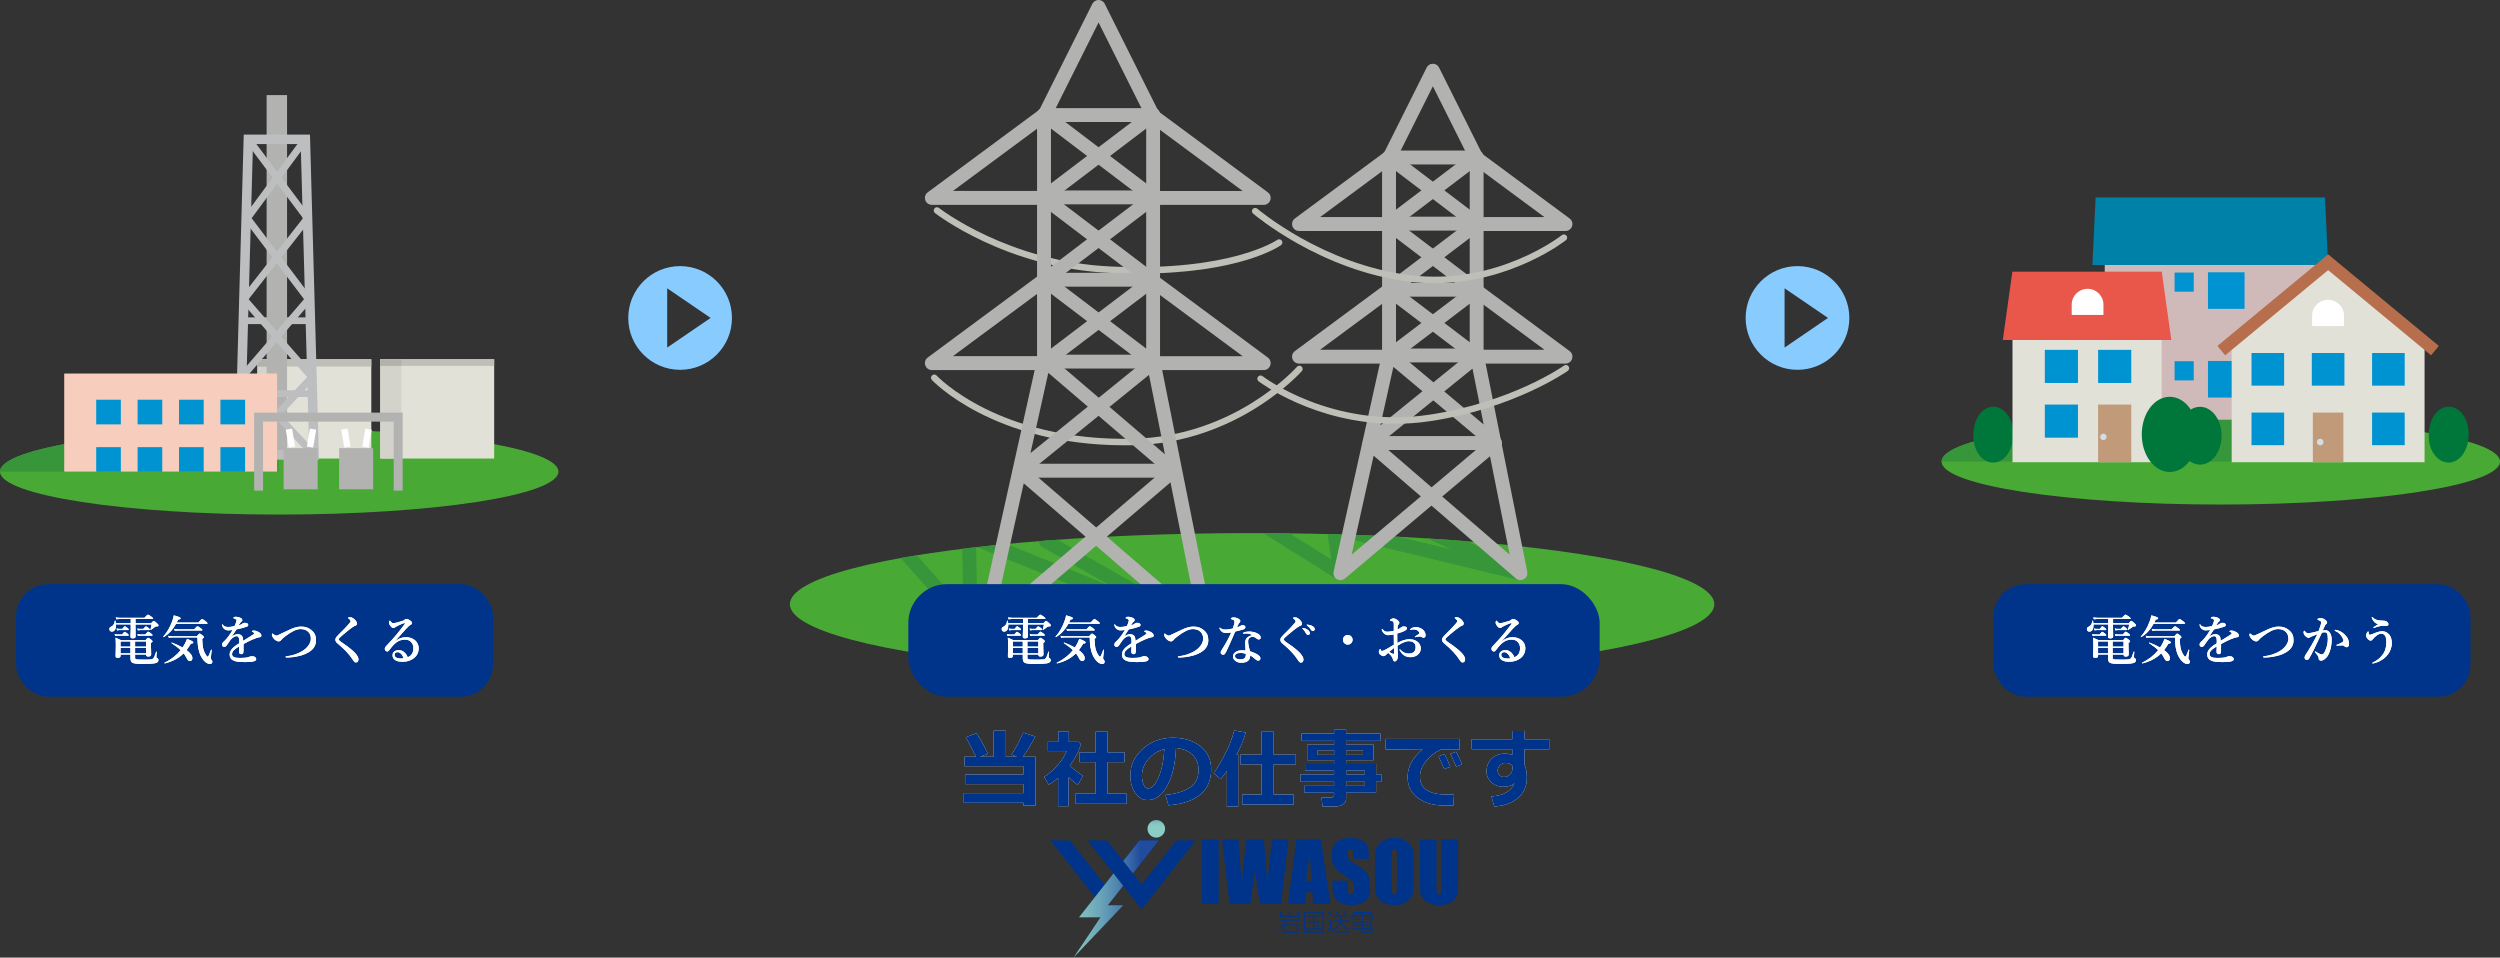 <?xml version="1.0" encoding="UTF-8"?><svg id="_レイヤー_2" xmlns="http://www.w3.org/2000/svg" xmlns:xlink="http://www.w3.org/1999/xlink" viewBox="0 0 932.98 357.36"><rect x="0" y="0" width="932.98" height="357.36" fill="#333333" stroke="none"/><defs><style>.cls-1{fill:#00348a;}.cls-2{fill:#48aa35;}.cls-3{fill:#fff;}.cls-4{fill:#c09a79;}.cls-5{fill:#d4d3cb;}.cls-6{fill:#bfbfb8;}.cls-7{clip-path:url(#clippath-2);}.cls-8{fill:#d2dde6;}.cls-9{fill:#f7cebd;}.cls-10{fill:#88cbff;}.cls-11{fill:#d0b9b9;}.cls-12{fill:#b2b2b1;}.cls-13{clip-path:url(#clippath-1);}.cls-14{fill:#b2b2ab;}.cls-15{fill:#e2e1d8;}.cls-16{fill:url(#_名称未設定グラデーション_2);}.cls-17{fill:#369639;}.cls-18{fill:url(#_名称未設定グラデーション_2-2);}.cls-19{fill:#0093d1;}.cls-20{clip-path:url(#clippath);}.cls-21{fill:#0081a8;}.cls-22{fill:none;}.cls-23{fill:#00773a;}.cls-24{fill:#b76e4d;}.cls-25{fill:#bcbec0;}.cls-26{fill:#e8574a;}</style><clipPath id="clippath"><ellipse class="cls-22" cx="467.28" cy="225.49" rx="172.5" ry="26.54"/></clipPath><clipPath id="clippath-1"><polygon class="cls-22" points="432.45 313.64 425.23 313.64 402.68 342.33 409.9 342.33 409.91 342.33 410.7 342.33 400.63 357.36 419.19 337.85 413.43 337.85 432.45 313.64"/></clipPath><linearGradient id="_名称未設定グラデーション_2" x1="2277.9" y1="600.29" x2="2278.14" y2="600.29" gradientTransform="translate(-301244.21 79827.26) scale(132.42 -132.42)" gradientUnits="userSpaceOnUse"><stop offset="0" stop-color="#8bcdc5"/><stop offset=".16" stop-color="#87c8c3"/><stop offset=".34" stop-color="#7cbabf"/><stop offset=".53" stop-color="#6aa4b8"/><stop offset=".72" stop-color="#5085af"/><stop offset=".92" stop-color="#305da3"/><stop offset="1" stop-color="#214b9e"/></linearGradient><clipPath id="clippath-2"><path class="cls-22" d="M428.24,309.31c0,1.81,1.47,3.28,3.28,3.28s3.28-1.47,3.28-3.28-1.47-3.28-3.28-3.28-3.28,1.47-3.28,3.28"/></clipPath><linearGradient id="_名称未設定グラデーション_2-2" x1="2286.91" y1="697.13" x2="2287.15" y2="697.13" gradientTransform="translate(16589.6 53319.11) rotate(-90) scale(23.18 -23.18)" xlink:href="#_名称未設定グラデーション_2"/></defs><g id="_レイヤー_1-2"><g><g><path class="cls-6" d="M424.67,102.1c-3.17,0-6.5-.07-10-.22-39.25-1.71-65.49-22.18-65.76-22.38-.52-.41-.61-1.17-.19-1.7,.41-.53,1.18-.61,1.7-.2,.25,.2,25.92,20.19,64.35,21.86,44.66,1.94,61.72-9.82,61.89-9.94,.55-.39,1.3-.26,1.69,.28,.39,.54,.26,1.3-.29,1.69-.65,.47-15.36,10.61-53.39,10.61Z"/><path class="cls-6" d="M419.73,166.18c-49.03,0-71.74-24.13-71.97-24.39-.45-.49-.41-1.25,.08-1.71,.49-.45,1.26-.42,1.71,.08,.23,.24,23.24,24.64,73.28,23.57,38.07-.79,60.96-26.58,61.19-26.84,.43-.51,1.2-.56,1.71-.12,.5,.44,.56,1.2,.12,1.71-.23,.26-23.83,26.86-62.96,27.67-1.06,.02-2.11,.03-3.15,.03Z"/><ellipse class="cls-2" cx="467.28" cy="225.49" rx="172.5" ry="26.54"/><g class="cls-20"><path class="cls-17" d="M450.69,238.78c-.32,0-.66-.06-.98-.19l-85.42-34.59,.54,29.63c.02,1.08-.64,2.07-1.65,2.46-1.01,.39-2.16,.12-2.89-.69l-25.01-28.07c-.96-1.07-.86-2.71,.21-3.66,1.06-.95,2.7-.86,3.66,.21l20.35,22.84-.48-26.56c-.02-.87,.41-1.69,1.12-2.18,.72-.49,1.63-.6,2.45-.27l52.4,21.22-25.98-14.73c-1.25-.71-1.69-2.29-.98-3.53,.71-1.25,2.29-1.69,3.54-.98l60.39,34.24c1.19,.67,1.65,2.16,1.05,3.39-.45,.92-1.37,1.46-2.33,1.46Z"/><path class="cls-17" d="M567.43,216.52c-.2,0-.41-.02-.61-.07l-65.99-15.95,1.96,13.05c.15,1-.3,2-1.14,2.56-.84,.56-1.94,.57-2.8,.03l-26.94-16.86c-1.21-.76-1.58-2.36-.82-3.57,.77-1.21,2.36-1.58,3.57-.82l22.16,13.87-1.69-11.28c-.13-.85,.17-1.72,.81-2.3,.63-.58,1.52-.81,2.36-.61l43.28,10.47-9.58-4.36c-1.31-.59-1.89-2.13-1.29-3.43,.59-1.31,2.13-1.88,3.43-1.29l34.35,15.64c1.22,.55,1.81,1.95,1.38,3.21-.37,1.07-1.37,1.75-2.45,1.75Z"/></g><path class="cls-12" d="M471.62,76.45h-41.29c-1.43,0-2.59-1.16-2.59-2.59s1.16-2.59,2.59-2.59h33.41l-34.96-25.86c-1.15-.85-1.4-2.48-.54-3.63,.85-1.15,2.48-1.4,3.63-.54l41.28,30.54c.9,.67,1.27,1.84,.92,2.9-.35,1.06-1.34,1.78-2.46,1.78Z"/><path class="cls-12" d="M471.62,138.1h-41.29c-1.43,0-2.59-1.16-2.59-2.59s1.16-2.59,2.59-2.59h33.41l-34.96-25.86c-1.15-.85-1.4-2.48-.54-3.63,.85-1.15,2.48-1.4,3.63-.54l41.28,30.54c.9,.67,1.27,1.84,.92,2.9-.35,1.06-1.34,1.78-2.46,1.78Z"/><path class="cls-12" d="M389.05,76.45h-41.29c-1.12,0-2.11-.72-2.46-1.78-.35-1.06,.02-2.23,.92-2.9l41.28-30.54c1.14-.86,2.78-.61,3.63,.54,.85,1.15,.61,2.78-.55,3.63l-34.95,25.86h33.42c1.43,0,2.59,1.16,2.59,2.59s-1.16,2.59-2.59,2.59Z"/><path class="cls-12" d="M389.05,138.1h-41.29c-1.12,0-2.11-.72-2.46-1.78-.35-1.06,.02-2.23,.92-2.9l41.28-30.54c1.14-.86,2.78-.61,3.63,.54,.85,1.15,.61,2.78-.55,3.63l-34.95,25.86h33.42c1.43,0,2.59,1.16,2.59,2.59s-1.16,2.59-2.59,2.59Z"/><path class="cls-12" d="M430.34,45.54h-40.72c-1.44,0-2.6-1.16-2.6-2.59s1.16-2.59,2.6-2.59h40.72c1.43,0,2.59,1.16,2.59,2.59s-1.16,2.59-2.59,2.59Z"/><path class="cls-12" d="M430.34,76.26h-40.72c-1.44,0-2.6-1.16-2.6-2.59s1.16-2.59,2.6-2.59h40.72c1.43,0,2.59,1.16,2.59,2.59s-1.16,2.59-2.59,2.59Z"/><path class="cls-12" d="M430.34,106.99h-40.72c-1.44,0-2.6-1.16-2.6-2.59s1.16-2.59,2.6-2.59h40.72c1.43,0,2.59,1.17,2.59,2.59s-1.16,2.59-2.59,2.59Z"/><path class="cls-12" d="M389.61,76.26c-.79,0-1.56-.35-2.07-1.03-.87-1.14-.65-2.77,.5-3.63l40.72-30.92c1.14-.87,2.77-.64,3.64,.5,.86,1.14,.64,2.77-.49,3.63l-40.73,30.92c-.47,.36-1.02,.53-1.57,.53Z"/><path class="cls-12" d="M389.61,107.37c-.79,0-1.56-.35-2.07-1.03-.87-1.14-.65-2.77,.5-3.64l40.72-30.92c1.14-.87,2.77-.65,3.64,.5,.86,1.14,.64,2.77-.49,3.63l-40.73,30.92c-.47,.36-1.02,.53-1.57,.53Z"/><path class="cls-12" d="M430.33,76.26c-.55,0-1.1-.17-1.57-.53l-40.72-30.92c-1.14-.87-1.37-2.49-.5-3.63,.86-1.14,2.49-1.37,3.63-.5l40.73,30.92c1.14,.86,1.36,2.49,.49,3.63-.51,.67-1.28,1.03-2.07,1.03Z"/><path class="cls-12" d="M430.33,107.37c-.55,0-1.1-.17-1.57-.53l-40.72-30.92c-1.14-.86-1.37-2.49-.5-3.63,.86-1.14,2.49-1.37,3.63-.5l40.73,30.92c1.14,.87,1.36,2.5,.49,3.64-.51,.67-1.28,1.03-2.07,1.03Z"/><path class="cls-12" d="M430.34,137.54h-40.72c-1.44,0-2.6-1.16-2.6-2.6s1.16-2.59,2.6-2.59h40.72c1.43,0,2.59,1.16,2.59,2.59s-1.16,2.6-2.59,2.6Z"/><path class="cls-12" d="M389.61,137.92c-.79,0-1.56-.35-2.07-1.03-.87-1.14-.65-2.77,.5-3.63l40.72-30.92c1.14-.87,2.77-.64,3.64,.5,.86,1.14,.64,2.77-.49,3.63l-40.73,30.92c-.47,.36-1.02,.53-1.57,.53Z"/><path class="cls-12" d="M366.99,238.78c-.46,0-.92-.12-1.34-.37-.96-.57-1.44-1.7-1.19-2.79l22.56-101.53V43.32c0-.4,.09-.8,.27-1.16L407.65,1.44c.44-.88,1.34-1.44,2.32-1.44s1.88,.55,2.32,1.44l20.36,40.72c.18,.36,.27,.76,.27,1.16v90.8l20.31,101.55c.21,1.09-.28,2.19-1.24,2.75-.95,.56-2.16,.45-3-.28l-39.94-34.46-40.38,34.47c-.48,.41-1.08,.62-1.69,.62Zm46.07-38.5l33.61,29.01-9.85-49.28-23.76,20.27Zm-31.01-19.9l-10.85,48.8,33.89-28.92-23.04-19.88Zm2.56-4.65l24.48,21.12,24.83-21.19-23.95-20.48-25.35,20.55Zm29.45-23.87l20.67,17.67-5.93-29.63-14.74,11.95Zm-22.84-12.71l-6.65,29.93,21.39-17.33-14.74-12.6Zm1-5.97l17.83,15.25,16.09-13.05-33.92-25.76v23.56Zm0-30.07l35.53,26.98V43.93l-17.77-35.54-17.77,35.54v59.18Z"/><path class="cls-12" d="M437.9,178.26h-57.33c-1.43,0-2.6-1.17-2.6-2.6s1.17-2.59,2.6-2.59h57.33c1.44,0,2.6,1.16,2.6,2.59s-1.16,2.6-2.6,2.6Z"/><path class="cls-12" d="M584.23,86.2h-33.15c-1.43,0-2.59-1.16-2.59-2.59s1.16-2.59,2.59-2.59h25.28l-26.82-19.84c-1.15-.85-1.4-2.48-.54-3.63,.85-1.16,2.48-1.4,3.62-.54l33.15,24.52c.9,.66,1.27,1.83,.92,2.9-.35,1.06-1.35,1.78-2.46,1.78Z"/><path class="cls-12" d="M584.23,135.7h-33.15c-1.43,0-2.59-1.17-2.59-2.59s1.16-2.6,2.59-2.6h25.28l-26.82-19.84c-1.15-.85-1.4-2.48-.54-3.63,.84-1.15,2.48-1.4,3.62-.54l33.15,24.52c.9,.67,1.27,1.83,.92,2.9-.35,1.06-1.35,1.78-2.46,1.78Z"/><path class="cls-12" d="M517.93,86.2h-33.15c-1.12,0-2.11-.72-2.46-1.78-.35-1.06,.02-2.23,.92-2.9l33.15-24.52c1.15-.86,2.78-.61,3.63,.54,.85,1.15,.61,2.78-.54,3.63l-26.82,19.84h25.28c1.43,0,2.59,1.16,2.59,2.59s-1.16,2.59-2.59,2.59Z"/><path class="cls-12" d="M517.93,135.7h-33.15c-1.12,0-2.11-.72-2.46-1.78-.35-1.06,.02-2.23,.92-2.9l33.15-24.52c1.15-.86,2.78-.61,3.63,.54,.85,1.15,.61,2.78-.54,3.63l-26.82,19.84h25.28c1.43,0,2.59,1.17,2.59,2.6s-1.16,2.59-2.59,2.59Z"/><path class="cls-12" d="M551.08,61.37h-32.7c-1.43,0-2.59-1.16-2.59-2.59s1.16-2.59,2.59-2.59h32.7c1.43,0,2.59,1.16,2.59,2.59s-1.16,2.59-2.59,2.59Z"/><path class="cls-12" d="M551.08,86.05h-32.7c-1.43,0-2.59-1.17-2.59-2.6s1.16-2.59,2.59-2.59h32.7c1.43,0,2.59,1.16,2.59,2.59s-1.16,2.6-2.59,2.6Z"/><path class="cls-12" d="M551.08,110.72h-32.7c-1.43,0-2.59-1.16-2.59-2.59s1.16-2.59,2.59-2.59h32.7c1.43,0,2.59,1.16,2.59,2.59s-1.16,2.59-2.59,2.59Z"/><path class="cls-12" d="M518.39,86.05c-.79,0-1.56-.35-2.07-1.03-.86-1.14-.64-2.77,.5-3.63l32.7-24.82c1.14-.87,2.76-.65,3.63,.5,.86,1.14,.65,2.77-.5,3.63l-32.7,24.82c-.47,.35-1.01,.53-1.56,.53Z"/><path class="cls-12" d="M518.39,111.02c-.79,0-1.56-.35-2.07-1.03-.86-1.14-.64-2.77,.5-3.63l32.7-24.82c1.14-.87,2.76-.65,3.63,.5,.86,1.14,.65,2.77-.5,3.63l-32.7,24.82c-.47,.35-1.01,.53-1.56,.53Z"/><path class="cls-12" d="M551.08,86.05c-.55,0-1.09-.18-1.56-.53l-32.7-24.82c-1.14-.86-1.36-2.49-.5-3.63,.87-1.14,2.49-1.37,3.63-.5l32.7,24.82c1.14,.87,1.36,2.49,.5,3.63-.51,.67-1.28,1.03-2.07,1.03Z"/><path class="cls-12" d="M551.08,111.02c-.55,0-1.09-.17-1.56-.53l-32.7-24.82c-1.14-.86-1.36-2.5-.5-3.63,.87-1.14,2.49-1.37,3.63-.5l32.7,24.82c1.14,.86,1.36,2.5,.5,3.63-.51,.67-1.28,1.03-2.07,1.03Z"/><path class="cls-12" d="M551.08,135.24h-32.7c-1.43,0-2.59-1.16-2.59-2.59s1.16-2.59,2.59-2.59h32.7c1.43,0,2.59,1.16,2.59,2.59s-1.16,2.59-2.59,2.59Z"/><path class="cls-12" d="M518.39,135.54c-.79,0-1.56-.35-2.07-1.02-.86-1.14-.64-2.77,.5-3.64l32.7-24.82c1.14-.87,2.76-.64,3.63,.5,.86,1.14,.65,2.77-.5,3.63l-32.7,24.82c-.47,.36-1.01,.53-1.56,.53Z"/><path class="cls-12" d="M567.43,216.52c-.61,0-1.21-.21-1.7-.63l-31.52-27.2-32.31,27.22c-.85,.72-2.07,.81-3.02,.24-.95-.58-1.42-1.69-1.19-2.78l18.09-81.45V59.08c0-.4,.1-.8,.28-1.16l16.35-32.7c.44-.88,1.33-1.43,2.32-1.43s1.88,.55,2.32,1.43l16.35,32.7c.18,.36,.27,.76,.27,1.16v72.85l6.4,32c.27,.41,.41,.9,.41,1.4,0,.15-.01,.31-.04,.46l9.53,47.62c.22,1.09-.28,2.19-1.24,2.75-.41,.24-.85,.35-1.31,.35Zm-29.2-31.22l25.17,21.72-7.35-36.75-17.83,15.02Zm-25.6-15.24l-8.21,36.93,25.81-21.74-17.6-15.19Zm2.54-4.67l19.08,16.47,19.62-16.53-18.98-15.92-19.72,15.98Zm4.83-28.47l-4.85,21.81,15.69-12.72-10.84-9.1Zm18.99,9.17l14.7,12.33-4.17-20.86-10.53,8.53Zm-18.01-15.12l13.96,11.72,11.94-9.68-25.9-19.67v17.63Zm0-24.14l27.51,20.89V59.7l-13.76-27.51-13.76,27.51v47.14Z"/><path class="cls-12" d="M557.89,167.94h-46.77c-1.43,0-2.59-1.16-2.59-2.6s1.16-2.59,2.59-2.59h46.77c1.43,0,2.59,1.16,2.59,2.59s-1.16,2.6-2.59,2.6Z"/><path class="cls-6" d="M520.66,158.15c-30.24,0-50.73-15.68-50.97-15.86-.53-.41-.62-1.17-.21-1.7,.41-.53,1.17-.62,1.7-.21,.25,.2,25.96,19.82,62.12,14.4,30.95-4.64,50.2-18.22,50.39-18.35,.55-.39,1.3-.26,1.69,.28,.39,.54,.26,1.3-.28,1.69-.2,.14-19.89,14.04-51.44,18.78-4.5,.68-8.84,.97-13,.97Z"/><path class="cls-6" d="M535.33,105.69c-3.02,0-6.12-.18-9.31-.57-33.34-4.07-58.14-25.19-58.38-25.41-.51-.44-.57-1.2-.13-1.7,.44-.51,1.2-.57,1.71-.13,.24,.21,24.51,20.86,57.09,24.83,32.46,3.95,56.34-14.78,56.57-14.97,.53-.41,1.28-.33,1.71,.19s.33,1.28-.19,1.7c-.22,.18-20.43,16.05-49.06,16.05Z"/></g><rect class="cls-1" x="338.98" y="218" width="258" height="42" rx="14.45" ry="14.45"/><g><g><path class="cls-3" d="M383.56,232.58h5.84c.51-.59,.84-.88,.99-.88s.56,.32,1.26,.96c.34,.31,.52,.54,.52,.68,0,.2-.07,.32-.21,.38-.13,.05-.38,.08-.76,.08-.16,0-.33,.09-.52,.28-.31,.29-.77,.61-1.4,.98-.02,.01-.04,.02-.06,.02-.06,0-.09-.03-.09-.1,0-.01,0-.03,0-.04,.25-.77,.4-1.4,.45-1.9h-6.03v.2l.06,4.26c0,.49-.36,.74-1.09,.74-.34,0-.57-.06-.68-.2-.1-.12-.16-.31-.16-.59l.1-2.54v-1.88h-5.5v.2c0,1.65-.53,2.48-1.58,2.48-.29,0-.51-.1-.67-.29-.14-.17-.21-.38-.21-.64s.06-.46,.17-.59c.1-.11,.32-.25,.65-.43,.71-.36,1.1-1.04,1.18-2.04,0-.06,.06-.1,.17-.1,.07,0,.1,.02,.11,.06,.08,.36,.13,.66,.15,.9h5.54v-1.58h-4.1c-.34,0-.76,.04-1.28,.12l-.21-.73c.53,.1,1.02,.16,1.47,.16h9.22c.74-.79,1.19-1.18,1.34-1.18,.14,0,.59,.27,1.35,.82,.38,.29,.58,.5,.58,.62,0,.13-.09,.2-.26,.2h-6.32v1.58Zm-2.52,4.44c0,.13-.08,.2-.25,.2h-3.95c-.23,0-.52,.04-.86,.12l-.21-.73c.35,.1,.68,.16,1,.16h1.78c.5-.65,.83-.98,1.01-.98,.14,0,.49,.23,1.05,.7,.29,.23,.44,.41,.44,.54Zm2.38,7.26v1.1c0,.27,.05,.45,.15,.54,.13,.1,.43,.17,.91,.21,.36,.02,1.16,.03,2.37,.03s1.97-.02,2.38-.07c.37-.05,.64-.13,.81-.25,.21-.16,.39-.4,.54-.73,.12-.27,.35-.9,.68-1.88,.02-.03,.05-.05,.09-.05,.03,0,.05,0,.07,0,.07,.02,.09,.05,.09,.1-.1,.91-.15,1.5-.15,1.77,0,.17,.02,.28,.05,.34,.03,.05,.09,.1,.2,.16,.34,.21,.52,.48,.52,.8,0,.54-.34,.91-1.02,1.1-.75,.23-2.41,.34-4.96,.34-1.98,0-3.24-.16-3.77-.47-.46-.27-.69-.83-.69-1.67v-1.38h-3.7v.42c0,.32-.09,.54-.28,.66-.17,.1-.44,.16-.81,.16-.51,0-.76-.19-.76-.58l.08-4.1c0-1.11-.04-2.07-.11-2.86,.73,.29,1.42,.61,2.08,.94h9.1c.53-.6,.86-.9,1.01-.9s.53,.24,1.14,.72c.32,.25,.48,.44,.48,.58,0,.2-.2,.41-.59,.63v.7l.09,3.56c0,.55-.37,.82-1.1,.82-.53,0-.8-.21-.8-.62v-.14h-4.08Zm-2.38-9.34c0,.13-.08,.2-.25,.2h-3.28c-.23,0-.5,.04-.82,.12l-.22-.73c.34,.1,.66,.16,.97,.16h1.22c.44-.64,.75-.96,.94-.96,.14,0,.48,.22,1.04,.67,.28,.24,.42,.42,.42,.55Zm.64,6.36v-1.92h-3.7v1.92h3.7Zm0,2.52v-2.06h-3.7v2.06h3.7Zm1.74-2.52h4.08v-1.92h-4.08v1.92Zm0,2.52h4.08v-2.06h-4.08v2.06Zm5.48-8.88c0,.13-.08,.2-.25,.2h-3.45c-.19,0-.43,.04-.73,.12l-.22-.73c.32,.1,.61,.16,.88,.16h1.36c.48-.62,.81-.94,.99-.94,.13,0,.47,.22,1.02,.65,.28,.24,.42,.42,.42,.55Zm1.04,2.08c0,.13-.09,.2-.26,.2h-4.28c-.24,0-.54,.04-.9,.12l-.22-.73c.36,.1,.69,.16,1.01,.16h1.93c.57-.69,.94-1.04,1.1-1.04,.13,0,.51,.24,1.14,.73,.32,.26,.48,.45,.48,.57Z"/><path class="cls-3" d="M398.71,232.81c-1.22,2.19-2.76,3.84-4.62,4.95-.01,0-.03,0-.04,0-.09,0-.14-.05-.14-.15,0-.02,0-.04,.02-.05,1.35-1.5,2.43-3.34,3.25-5.52,.34-.87,.57-1.67,.68-2.4,1.04,.28,1.73,.5,2.09,.67,.31,.14,.46,.29,.46,.43,0,.27-.3,.42-.91,.46-.18,.4-.36,.77-.54,1.13h8.06c.77-.89,1.24-1.34,1.41-1.34,.12,0,.59,.31,1.4,.92,.42,.34,.62,.57,.62,.68,0,.13-.09,.2-.26,.2h-11.48Zm2.8,11.03c-1.76,1.78-4.09,3.03-6.99,3.74-.1,.02-.15-.04-.15-.19,0-.03,0-.05,.03-.06,2.46-1.2,4.46-2.77,6.01-4.7-.79-.78-1.93-1.65-3.4-2.62-.01-.01-.02-.03-.02-.05,0-.1,.05-.16,.16-.16,0,0,.02,0,.03,0,1.4,.53,2.71,1.15,3.94,1.84,.31-.44,.62-.96,.94-1.56,.23-.44,.48-.98,.74-1.64,.96,.36,1.59,.64,1.91,.83,.29,.17,.43,.33,.43,.49,0,.28-.3,.42-.89,.42-.52,.9-1.07,1.71-1.64,2.42,1.46,1.08,2.19,2.09,2.19,3.02,0,.35-.09,.62-.28,.82-.16,.18-.37,.26-.63,.26s-.49-.08-.66-.24c-.16-.14-.33-.4-.54-.77-.31-.66-.7-1.29-1.16-1.87Zm10.74,3.14c0,.27-.1,.49-.29,.64-.16,.13-.37,.2-.62,.2-.43,0-.89-.17-1.37-.5-.78-.53-1.47-1.39-2.06-2.58-.45-.95-.76-1.97-.95-3.06-.17-.98-.27-2.25-.29-3.79h-9.34c-.59,.02-1.03,.06-1.33,.14l-.21-.74c.46,.08,.96,.13,1.48,.15h9.18c.57-.67,.93-1.01,1.07-1.01s.52,.25,1.12,.74c.31,.25,.46,.45,.46,.59,0,.19-.21,.41-.64,.67,.05,1.71,.21,3.05,.49,4.04,.21,.75,.57,1.47,1.05,2.16,.21,.31,.39,.46,.54,.46,.2,0,.6-.87,1.22-2.61,.01-.03,.04-.05,.08-.05,.03,0,.05,0,.08,.02,.07,.03,.09,.06,.09,.11-.23,1.84-.35,2.86-.35,3.06,0,.21,.12,.45,.36,.72,.16,.18,.23,.39,.23,.63Zm-3.72-11.88c0,.13-.09,.2-.26,.2h-8.88c-.32,0-.71,.04-1.16,.12l-.22-.73c.5,.1,.96,.16,1.39,.16h6.05c.68-.76,1.1-1.14,1.26-1.14,.14,0,.57,.27,1.29,.8,.36,.29,.54,.49,.54,.61Z"/><path class="cls-3" d="M427.05,235.59c0-.19,.25-.28,.76-.28,.42,0,.95,.17,1.59,.5,.76,.39,1.14,.85,1.14,1.37,0,.38-.23,.6-.7,.63-.22,.02-.59,.11-1.11,.28-.97,.33-1.96,.75-2.96,1.26-1.15,.59-1.77,.91-1.88,.98-.01,.34-.02,.85-.02,1.52v1.08c0,.31-.02,.54-.07,.68-.12,.35-.37,.52-.73,.52-.59,0-.88-.32-.88-.96,0-.1,0-.35,.03-.75,.01-.4,.02-.79,.03-1.17-.27,.15-.61,.37-1.04,.65-.6,.41-1.02,.79-1.27,1.14-.23,.33-.35,.69-.35,1.08,0,.94,.91,1.42,2.72,1.42,1.25,0,2.16-.05,2.71-.14,.34-.06,.73-.18,1.18-.35,.26-.1,.53-.16,.82-.16,.52,0,.92,.11,1.18,.34,.28,.23,.42,.48,.42,.74,0,.25-.11,.45-.34,.61-.48,.33-1.77,.5-3.9,.5-1.26,0-2.19-.05-2.8-.15-.53-.08-1.04-.23-1.5-.45-.92-.43-1.38-1.18-1.38-2.25,0-.91,.46-1.78,1.38-2.6,.53-.48,1.26-1,2.18-1.56,.01-.24,.02-.55,.02-.94,0-1.15-.33-1.72-.98-1.72-.69,0-1.45,.46-2.27,1.38-.07,.08-.54,.77-1.42,2.04-.27,.38-.57,.58-.9,.58-.29,0-.49-.07-.62-.22-.15-.14-.22-.35-.22-.63,0-.36,.11-.63,.32-.82,.27-.24,.5-.46,.69-.66,1.03-1.03,2-2.35,2.92-3.96-.61,.06-1.09,.1-1.44,.13-.07,0-.13,0-.21,0-.5,0-.95-.15-1.35-.44-.38-.28-.67-.67-.85-1.18-.07-.16-.1-.32-.1-.46,0-.12,.04-.18,.12-.18s.15,.06,.22,.18c.34,.55,1.01,.82,2,.82,.59,0,1.36-.11,2.31-.32,.28-.48,.5-1.03,.66-1.64,.07-.26,.1-.44,.1-.54,0-.1-.06-.22-.18-.34-.08-.07-.24-.16-.49-.27-.16-.07-.3-.12-.42-.15-.08-.01-.12-.05-.12-.1s.05-.12,.14-.21c.16-.16,.41-.24,.74-.24,.74,0,1.42,.17,2.02,.52,.32,.18,.48,.43,.48,.74,0,.2-.09,.37-.28,.5-.22,.17-.4,.36-.54,.57-.21,.28-.41,.57-.6,.88,.61-.14,1.14-.38,1.6-.74,.19-.15,.43-.22,.72-.22,.41,0,.74,.08,.98,.23,.21,.14,.32,.31,.32,.51,0,.35-.19,.58-.56,.7-1.11,.4-2.39,.74-3.83,1.02-.42,.63-.66,.99-.7,1.06-.33,.55-.68,1.07-1.04,1.56,.84-.56,1.57-.84,2.18-.84,.8,0,1.37,.26,1.7,.78,.23,.36,.35,.92,.36,1.7,1.78-1.09,2.92-1.8,3.4-2.11s.72-.51,.72-.6c0-.14-.07-.28-.21-.4-.16-.14-.36-.24-.59-.3-.05-.02-.08-.07-.08-.16Z"/><path class="cls-3" d="M441.07,234.98c1.65-.76,3.05-1.14,4.22-1.14,.86,0,1.59,.1,2.19,.31,.54,.19,1.08,.49,1.61,.91,.7,.55,1.19,1.14,1.47,1.79,.25,.58,.37,1.28,.37,2.11,0,1.82-.85,3.26-2.54,4.32-1.06,.66-2.24,1.16-3.54,1.48-1.79,.43-3.4,.63-4.82,.62-.32,0-.48-.08-.48-.24,0-.12,.15-.2,.44-.23,1.95-.23,3.75-.79,5.38-1.68,1.18-.64,2.1-1.43,2.75-2.36,.59-.84,.89-1.69,.89-2.56,0-1.02-.33-1.86-.98-2.52-.68-.68-1.65-1.02-2.9-1.02-1.45,0-3.36,.91-5.74,2.74-.68,.51-1.18,.97-1.5,1.38-.25,.32-.56,.48-.92,.48-.31,0-.67-.13-1.06-.39-.33-.22-.62-.48-.86-.79-.38-.48-.58-.88-.58-1.18,0-.38,.07-.58,.2-.58,.07,0,.17,.06,.3,.19,.48,.38,.85,.58,1.12,.58,.2,0,.39-.05,.6-.15,.48-.21,.84-.37,1.08-.5,1.36-.68,2.46-1.19,3.3-1.55Z"/><path class="cls-3" d="M463.78,233.28c.31,.02,.57,.12,.77,.3,.15,.13,.22,.27,.22,.42,0,.42-.28,.73-.84,.94-.34,.12-1.33,.37-2.96,.75-1.26,2.96-2.34,5.36-3.22,7.23-.33,.67-.59,1.09-.8,1.26-.15,.1-.32,.16-.52,.16-.26,0-.47-.09-.62-.26-.19-.18-.28-.39-.28-.63,0-.21,.22-.65,.66-1.32,1.34-2.1,2.44-4.12,3.3-6.08-.96,.12-1.57,.19-1.83,.19-.57,0-1.01-.09-1.3-.26-.53-.29-.93-.71-1.18-1.28-.05-.12-.08-.24-.08-.34,0-.08,.05-.12,.14-.12,.05,0,.13,.04,.22,.12,.31,.25,.61,.41,.9,.49,.29,.06,.62,.1,.98,.1,.61,0,1.51-.13,2.71-.38,.44-1.18,.66-2.02,.66-2.52,0-.25-.08-.44-.23-.56-.14-.11-.47-.26-.98-.45-.1-.04-.16-.1-.16-.18,0-.1,.07-.19,.21-.26,.25-.13,.54-.2,.88-.2,.31,0,.68,.07,1.11,.22,.35,.13,.65,.27,.89,.43,.29,.2,.44,.44,.44,.74,0,.21-.09,.39-.26,.52-.25,.2-.58,.81-1,1.85,.48-.16,.92-.36,1.32-.61,.29-.17,.57-.25,.84-.25Zm3.55,3.73c-.54-.35-1.2-.54-1.97-.59-.1,0-.2,0-.3,0-.23,0-.44,0-.64,.03s-.33,.03-.38,.03c-.13,0-.2-.05-.2-.14,0-.1,.08-.19,.24-.26,.55-.27,1.24-.4,2.08-.4,1.29,0,2.42,.29,3.38,.88,.61,.37,.92,.8,.92,1.3,0,.52-.23,.78-.7,.78-.24,0-.5-.11-.77-.32-.57-.46-1.09-.69-1.56-.69-.33,0-.63,.09-.9,.26-.5,.28-.74,.75-.74,1.4,0,.88,.22,2.12,.67,3.72,2.6,.88,3.91,1.76,3.91,2.64,0,.55-.26,.84-.78,.88h-.06c-.34,0-.71-.19-1.1-.56-.67-.62-1.3-1.08-1.88-1.4,.03,1.02-.31,1.75-1,2.2-.55,.37-1.33,.56-2.32,.56-.91,0-1.67-.25-2.28-.76-.53-.42-.8-.92-.8-1.51,0-.7,.28-1.25,.84-1.66,.66-.48,1.46-.72,2.4-.72,.57,0,1.05,.03,1.44,.1-.09-1.24-.14-2.23-.14-2.98,0-1.44,.89-2.36,2.66-2.76Zm-2.41,7c-.66-.23-1.27-.34-1.81-.34-.83,0-1.4,.11-1.72,.32-.33,.22-.5,.5-.5,.84,0,.39,.17,.7,.5,.92,.36,.21,.84,.32,1.43,.32,.8,0,1.36-.16,1.68-.48,.29-.31,.44-.75,.44-1.3,0-.12,0-.21-.02-.28Z"/><path class="cls-3" d="M482.94,232.79c.38-.42,.57-.74,.57-.98,0-.12-.08-.28-.22-.46-.09-.12-.27-.28-.54-.48-.12-.07-.19-.15-.19-.23,0-.18,.25-.26,.74-.26,.69,0,1.39,.42,2.1,1.26,.33,.4,.5,.77,.5,1.12s-.18,.6-.54,.73c-.61,.23-1.41,.74-2.38,1.52-1.73,1.39-2.87,2.37-3.44,2.92-.33,.33-.5,.55-.5,.65,0,.11,.09,.27,.26,.47,.15,.18,.5,.46,1.05,.84,2.42,1.64,4.06,2.96,4.92,3.96,.77,.9,1.16,1.63,1.16,2.2,0,.41-.08,.71-.22,.9-.15,.21-.42,.32-.82,.32-.29,0-.64-.33-1.05-.98-1.27-1.99-3.16-4.01-5.66-6.06-.57-.46-.86-.93-.86-1.42,0-.4,.13-.76,.4-1.06,.25-.32,1.14-1.23,2.66-2.73,.63-.63,1.32-1.37,2.06-2.23Zm3.49,1.58c.66,.12,1.21,.36,1.65,.7,.5,.38,.74,.78,.74,1.19,0,.2-.06,.36-.19,.5s-.28,.21-.47,.21c-.29,0-.51-.15-.68-.46-.38-.7-.8-1.29-1.26-1.76-.14-.15-.21-.24-.21-.26,0-.06,.03-.1,.1-.12,.05-.01,.1-.02,.17-.02,.07,0,.12,0,.16,.02Zm1.59-1.26c.74,.08,1.38,.29,1.9,.62,.48,.31,.72,.65,.72,1.02,0,.23-.07,.42-.21,.57-.12,.12-.25,.18-.41,.18-.32,0-.57-.15-.74-.44-.37-.62-.84-1.14-1.4-1.57-.16-.12-.24-.2-.24-.23,0-.06,.02-.11,.06-.13s.09-.03,.16-.03c.04,0,.09,0,.16,.02Z"/><path class="cls-3" d="M502.96,236.97c.54,0,.99,.2,1.35,.59,.31,.34,.46,.74,.46,1.2,0,.53-.2,.98-.6,1.34-.34,.31-.74,.46-1.21,.46-.52,0-.96-.2-1.32-.6-.31-.34-.46-.74-.46-1.2,0-.53,.2-.98,.59-1.33,.34-.31,.74-.46,1.19-.46Z"/><path class="cls-3" d="M521.49,239.93c1.67-.92,3.2-1.38,4.6-1.38,.96,0,1.82,.24,2.58,.72,.51,.32,.91,.74,1.19,1.26,.25,.45,.37,.92,.37,1.42,0,1.05-.43,1.89-1.3,2.52-.72,.52-1.56,.78-2.53,.78-1.52,0-2.7-.59-3.54-1.78-.4-.57-.6-.92-.6-1.04,0-.06,.04-.1,.12-.1,.1,0,.19,.05,.26,.14,.85,.95,1.89,1.43,3.12,1.43,.87,0,1.52-.22,1.96-.66,.38-.38,.58-.97,.58-1.76,0-.83-.32-1.44-.96-1.82-.44-.25-.98-.38-1.6-.38-.77,0-1.74,.32-2.92,.96-.25,.14-.68,.39-1.3,.76,.03,.79,.07,1.66,.12,2.62,.03,.48,.04,.81,.04,.99,0,.55-.05,.97-.16,1.28-.25,.62-.58,.94-.99,.94-.34,0-.56-.22-.67-.66-.13-.53-.34-.98-.64-1.37-.2-.25-.58-.64-1.16-1.17-.37,.31-.68,.6-.92,.86-.23,.25-.5,.38-.8,.38-.26,0-.55-.1-.88-.3-.59-.35-.88-.78-.88-1.32,0-.27,.08-.53,.24-.77,.12-.18,.21-.26,.29-.26,.07,0,.13,.05,.17,.16,.08,.23,.15,.39,.21,.48,.06,.06,.13,.09,.22,.09,.03,0,.07,0,.12,0,.26-.03,.95-.36,2.08-.98,.44-.25,1.2-.71,2.28-1.36,0-.42,0-1.15-.02-2.18,0-.73-.01-1.28-.02-1.64-1.09,.17-1.81,.25-2.16,.25-.71,0-1.33-.36-1.88-1.09-.29-.38-.44-.71-.44-.98,0-.18,.05-.26,.14-.26,.07,0,.2,.11,.38,.34,.38,.48,.89,.71,1.52,.71,.59,0,1.4-.11,2.45-.33v-2.17c0-.53-.03-.85-.08-.96-.03-.25-.15-.4-.36-.46-.2-.06-.37-.1-.52-.1-.31,0-.46-.06-.46-.17,0-.2,.11-.35,.32-.48,.35-.21,.64-.32,.88-.32,.45,0,.92,.17,1.42,.52,.57,.42,.86,.78,.86,1.1,0,.2-.06,.37-.18,.54,0,0-.06,.06-.15,.17-.06,.07-.11,.15-.16,.23-.12,.25-.19,.78-.21,1.6,.63-.28,1.09-.55,1.38-.81,.26-.23,.58-.34,.96-.34,.42,0,.73,.07,.95,.22,.17,.12,.25,.26,.25,.43,0,.19-.04,.34-.11,.44-.07,.1-.21,.22-.43,.36-.26,.18-.7,.39-1.32,.64-.64,.23-1.22,.42-1.76,.56,0,1.63,0,2.8,.02,3.52Zm-1.26,1.88c-.85,.64-1.46,1.14-1.83,1.47,.2,.12,.53,.31,.99,.55,.27,.14,.5,.21,.66,.21,.13,0,.2-.09,.2-.28,0-.88,0-1.53-.02-1.95Zm6-6.82c0-.1,.05-.2,.16-.28,.51-.44,1.17-.66,1.98-.66,1.04,0,1.93,.32,2.67,.96,.64,.56,.96,1.24,.96,2.05,0,.61-.25,.92-.76,.92-.21,0-.41-.06-.6-.18-.23-.18-.43-.26-.61-.26-.25,0-.46,0-.62,.02-.21,.02-.47,.06-.76,.14-.31,.06-.48,.1-.49,.1-.1,0-.16-.03-.16-.1,0-.06,.09-.15,.26-.26,.81-.56,1.25-.87,1.33-.94,.09-.09,.14-.18,.14-.26,0-.11-.03-.2-.08-.27-.47-.72-1.18-1.08-2.13-1.08-.29,0-.57,.04-.84,.13-.02,0-.08,.03-.2,.07-.05,.02-.09,.03-.13,.03-.09,0-.14-.03-.14-.1Z"/><path class="cls-3" d="M543.28,232.75c.38-.42,.57-.74,.57-.98,0-.12-.08-.28-.22-.46-.09-.12-.27-.28-.54-.48-.12-.07-.19-.15-.19-.23,0-.18,.25-.26,.74-.26,.69,0,1.39,.42,2.1,1.26,.33,.4,.5,.77,.5,1.12s-.18,.6-.54,.73c-.61,.23-1.41,.74-2.38,1.52-1.71,1.38-2.86,2.35-3.44,2.92-.33,.33-.5,.55-.5,.66,0,.1,.09,.26,.26,.46,.16,.18,.51,.46,1.05,.83,2.42,1.65,4.06,2.97,4.92,3.96,.77,.9,1.16,1.63,1.16,2.2,0,.41-.08,.71-.22,.9-.15,.21-.42,.32-.82,.32-.29,0-.64-.33-1.05-.98-1.27-1.99-3.16-4.01-5.66-6.06-.57-.46-.86-.93-.86-1.42,0-.4,.13-.76,.4-1.06,.25-.32,1.14-1.23,2.66-2.73,.63-.63,1.32-1.37,2.06-2.23Z"/><path class="cls-3" d="M560.31,239.43l.02,.04c1.27-1.12,2.62-1.68,4.06-1.68s2.6,.4,3.54,1.2c.41,.35,.74,.79,.99,1.34,.22,.5,.33,1.01,.33,1.52,0,1.69-.67,3-2.02,3.94-1.13,.79-2.44,1.18-3.96,1.18-1.23,0-2.15-.2-2.76-.6-.68-.45-1.02-1.06-1.02-1.85,0-.6,.23-1.07,.7-1.42,.45-.32,1-.48,1.66-.48,.84,0,1.6,.34,2.28,1.02,.47,.49,.81,1.05,1.03,1.66,.57-.23,1.04-.57,1.39-1.02,.48-.59,.72-1.4,.72-2.42s-.33-1.77-.98-2.4c-.53-.51-1.28-.76-2.27-.76-1.15,0-2.23,.38-3.22,1.14-.74,.57-1.51,1.4-2.29,2.5-.38,.53-.7,.8-.98,.8-.2,0-.39-.08-.58-.24-.24-.19-.36-.43-.36-.73,0-.35,.13-.65,.38-.91,1.64-1.75,2.92-3.16,3.83-4.24,.97-1.15,2-2.47,3.11-3.95,.15-.21,.22-.34,.22-.4,0-.1-.06-.15-.17-.15-.03,0-.05,0-.08,0-.47,.13-1.17,.41-2.1,.85-.29,.14-.67,.34-1.13,.58-.27,.27-.54,.4-.82,.4-.32,0-.62-.16-.9-.48-.52-.61-.78-1.11-.78-1.51,0-.17,.04-.34,.12-.52,.07-.15,.14-.22,.21-.22s.19,.12,.36,.36c.29,.38,.57,.58,.84,.58,.66,0,1.79-.27,3.41-.8,.48-.15,.8-.32,.97-.52,.15-.18,.33-.26,.54-.26,.52,0,1.12,.28,1.8,.84,.25,.21,.38,.44,.38,.7,0,.23-.11,.4-.32,.52-.38,.22-.64,.39-.78,.5-.59,.51-1.5,1.49-2.73,2.92-.27,.31-.72,.82-1.37,1.54-.5,.55-.91,1.02-1.25,1.42Zm3.28,6.28c-.19-.76-.5-1.33-.94-1.74-.43-.38-.85-.58-1.26-.58s-.74,.11-.93,.34c-.13,.18-.2,.39-.2,.63,0,.45,.19,.79,.58,1.02,.44,.25,1.06,.38,1.88,.38,.37,0,.66-.02,.86-.06Z"/></g><g><path class="cls-3" d="M383.56,232.58h5.84c.51-.59,.84-.88,.99-.88s.56,.32,1.26,.96c.34,.31,.52,.54,.52,.68,0,.2-.07,.32-.21,.38-.13,.05-.38,.08-.76,.08-.16,0-.33,.09-.52,.28-.31,.29-.77,.61-1.4,.98-.02,.01-.04,.02-.06,.02-.06,0-.09-.03-.09-.1,0-.01,0-.03,0-.04,.25-.77,.4-1.4,.45-1.9h-6.03v.2l.06,4.26c0,.49-.36,.74-1.09,.74-.34,0-.57-.06-.68-.2-.1-.12-.16-.31-.16-.59l.1-2.54v-1.88h-5.5v.2c0,1.65-.53,2.48-1.58,2.48-.29,0-.51-.1-.67-.29-.14-.17-.21-.38-.21-.64s.06-.46,.17-.59c.1-.11,.32-.25,.65-.43,.71-.36,1.1-1.04,1.18-2.04,0-.06,.06-.1,.17-.1,.07,0,.1,.02,.11,.06,.08,.36,.13,.66,.15,.9h5.54v-1.58h-4.1c-.34,0-.76,.04-1.28,.12l-.21-.73c.53,.1,1.02,.16,1.47,.16h9.22c.74-.79,1.19-1.18,1.34-1.18,.14,0,.59,.27,1.35,.82,.38,.29,.58,.5,.58,.62,0,.13-.09,.2-.26,.2h-6.32v1.58Zm-2.52,4.44c0,.13-.08,.2-.25,.2h-3.95c-.23,0-.52,.04-.86,.12l-.21-.73c.35,.1,.68,.16,1,.16h1.78c.5-.65,.83-.98,1.01-.98,.14,0,.49,.23,1.05,.7,.29,.23,.44,.41,.44,.54Zm2.38,7.26v1.1c0,.27,.05,.45,.15,.54,.13,.1,.43,.17,.91,.21,.36,.02,1.16,.03,2.37,.03s1.97-.02,2.38-.07c.37-.05,.64-.13,.81-.25,.21-.16,.39-.4,.54-.73,.12-.27,.35-.9,.68-1.88,.02-.03,.05-.05,.09-.05,.03,0,.05,0,.07,0,.07,.02,.09,.05,.09,.1-.1,.91-.15,1.5-.15,1.77,0,.17,.02,.28,.05,.34,.03,.05,.09,.1,.2,.16,.34,.21,.52,.48,.52,.8,0,.54-.34,.91-1.02,1.1-.75,.23-2.41,.34-4.96,.34-1.98,0-3.24-.16-3.77-.47-.46-.27-.69-.83-.69-1.67v-1.38h-3.7v.42c0,.32-.09,.54-.28,.66-.17,.1-.44,.16-.81,.16-.51,0-.76-.19-.76-.58l.08-4.1c0-1.11-.04-2.07-.11-2.86,.73,.29,1.42,.61,2.08,.94h9.1c.53-.6,.86-.9,1.01-.9s.53,.24,1.14,.72c.32,.25,.48,.44,.48,.58,0,.2-.2,.41-.59,.63v.7l.09,3.56c0,.55-.37,.82-1.1,.82-.53,0-.8-.21-.8-.62v-.14h-4.08Zm-2.38-9.34c0,.13-.08,.2-.25,.2h-3.28c-.23,0-.5,.04-.82,.12l-.22-.73c.34,.1,.66,.16,.97,.16h1.22c.44-.64,.75-.96,.94-.96,.14,0,.48,.22,1.04,.67,.28,.24,.42,.42,.42,.55Zm.64,6.36v-1.92h-3.7v1.92h3.7Zm0,2.52v-2.06h-3.7v2.06h3.7Zm1.74-2.52h4.08v-1.92h-4.08v1.92Zm0,2.52h4.08v-2.06h-4.08v2.06Zm5.48-8.88c0,.13-.08,.2-.25,.2h-3.45c-.19,0-.43,.04-.73,.12l-.22-.73c.32,.1,.61,.16,.88,.16h1.36c.48-.62,.81-.94,.99-.94,.13,0,.47,.22,1.02,.65,.28,.24,.42,.42,.42,.55Zm1.04,2.08c0,.13-.09,.2-.26,.2h-4.28c-.24,0-.54,.04-.9,.12l-.22-.73c.36,.1,.69,.16,1.01,.16h1.93c.57-.69,.94-1.04,1.1-1.04,.13,0,.51,.24,1.14,.73,.32,.26,.48,.45,.48,.57Z"/><path class="cls-3" d="M398.71,232.81c-1.22,2.19-2.76,3.84-4.62,4.95-.01,0-.03,0-.04,0-.09,0-.14-.05-.14-.15,0-.02,0-.04,.02-.05,1.35-1.5,2.43-3.34,3.25-5.52,.34-.87,.57-1.67,.68-2.4,1.04,.28,1.73,.5,2.09,.67,.31,.14,.46,.29,.46,.43,0,.27-.3,.42-.91,.46-.18,.4-.36,.77-.54,1.13h8.06c.77-.89,1.24-1.34,1.41-1.34,.12,0,.59,.31,1.4,.92,.42,.34,.62,.57,.62,.68,0,.13-.09,.2-.26,.2h-11.48Zm2.8,11.03c-1.76,1.78-4.09,3.03-6.99,3.74-.1,.02-.15-.04-.15-.19,0-.03,0-.05,.03-.06,2.46-1.2,4.46-2.77,6.01-4.7-.79-.78-1.93-1.65-3.4-2.62-.01-.01-.02-.03-.02-.05,0-.1,.05-.16,.16-.16,0,0,.02,0,.03,0,1.4,.53,2.71,1.15,3.94,1.84,.31-.44,.62-.96,.94-1.56,.23-.44,.48-.98,.74-1.64,.96,.36,1.59,.64,1.91,.83,.29,.17,.43,.33,.43,.49,0,.28-.3,.42-.89,.42-.52,.9-1.07,1.71-1.64,2.42,1.46,1.08,2.19,2.09,2.19,3.02,0,.35-.09,.62-.28,.82-.16,.18-.37,.26-.63,.26s-.49-.08-.66-.24c-.16-.14-.33-.4-.54-.77-.31-.66-.7-1.29-1.16-1.87Zm10.74,3.14c0,.27-.1,.49-.29,.64-.16,.13-.37,.2-.62,.2-.43,0-.89-.17-1.37-.5-.78-.53-1.47-1.39-2.06-2.58-.45-.95-.76-1.97-.95-3.06-.17-.98-.27-2.25-.29-3.79h-9.34c-.59,.02-1.03,.06-1.33,.14l-.21-.74c.46,.08,.96,.13,1.48,.15h9.18c.57-.67,.93-1.01,1.07-1.01s.52,.25,1.12,.74c.31,.25,.46,.45,.46,.59,0,.19-.21,.41-.64,.67,.05,1.71,.21,3.05,.49,4.04,.21,.75,.57,1.47,1.05,2.16,.21,.31,.39,.46,.54,.46,.2,0,.6-.87,1.22-2.61,.01-.03,.04-.05,.08-.05,.03,0,.05,0,.08,.02,.07,.03,.09,.06,.09,.11-.23,1.84-.35,2.86-.35,3.06,0,.21,.12,.45,.36,.72,.16,.18,.23,.39,.23,.63Zm-3.72-11.88c0,.13-.09,.2-.26,.2h-8.88c-.32,0-.71,.04-1.16,.12l-.22-.73c.5,.1,.96,.16,1.39,.16h6.05c.68-.76,1.1-1.14,1.26-1.14,.14,0,.57,.27,1.29,.8,.36,.29,.54,.49,.54,.61Z"/><path class="cls-3" d="M427.05,235.59c0-.19,.25-.28,.76-.28,.42,0,.95,.17,1.59,.5,.76,.39,1.14,.85,1.14,1.37,0,.38-.23,.6-.7,.63-.22,.02-.59,.11-1.11,.28-.97,.33-1.96,.75-2.96,1.26-1.15,.59-1.77,.91-1.88,.98-.01,.34-.02,.85-.02,1.52v1.08c0,.31-.02,.54-.07,.68-.12,.35-.37,.52-.73,.52-.59,0-.88-.32-.88-.96,0-.1,0-.35,.03-.75,.01-.4,.02-.79,.03-1.17-.27,.15-.61,.37-1.04,.65-.6,.41-1.02,.79-1.27,1.14-.23,.33-.35,.69-.35,1.08,0,.94,.91,1.42,2.72,1.42,1.25,0,2.16-.05,2.71-.14,.34-.06,.73-.18,1.18-.35,.26-.1,.53-.16,.82-.16,.52,0,.92,.11,1.18,.34,.28,.23,.42,.48,.42,.74,0,.25-.11,.45-.34,.61-.48,.33-1.77,.5-3.9,.5-1.26,0-2.19-.05-2.8-.15-.53-.08-1.04-.23-1.5-.45-.92-.43-1.38-1.18-1.38-2.25,0-.91,.46-1.78,1.38-2.6,.53-.48,1.26-1,2.18-1.56,.01-.24,.02-.55,.02-.94,0-1.15-.33-1.72-.98-1.72-.69,0-1.45,.46-2.27,1.38-.07,.08-.54,.77-1.42,2.04-.27,.38-.57,.58-.9,.58-.29,0-.49-.07-.62-.22-.15-.14-.22-.35-.22-.63,0-.36,.11-.63,.32-.82,.27-.24,.5-.46,.69-.66,1.03-1.03,2-2.35,2.92-3.96-.61,.06-1.09,.1-1.44,.13-.07,0-.13,0-.21,0-.5,0-.95-.15-1.35-.44-.38-.28-.67-.67-.85-1.18-.07-.16-.1-.32-.1-.46,0-.12,.04-.18,.12-.18s.15,.06,.22,.18c.34,.55,1.01,.82,2,.82,.59,0,1.36-.11,2.31-.32,.28-.48,.5-1.03,.66-1.64,.07-.26,.1-.44,.1-.54,0-.1-.06-.22-.18-.34-.08-.07-.24-.16-.49-.27-.16-.07-.3-.12-.42-.15-.08-.01-.12-.05-.12-.1s.05-.12,.14-.21c.16-.16,.41-.24,.74-.24,.74,0,1.42,.17,2.02,.52,.32,.18,.48,.43,.48,.74,0,.2-.09,.37-.28,.5-.22,.17-.4,.36-.54,.57-.21,.28-.41,.57-.6,.88,.61-.14,1.14-.38,1.6-.74,.19-.15,.43-.22,.72-.22,.41,0,.74,.08,.98,.23,.21,.14,.32,.31,.32,.51,0,.35-.19,.58-.56,.7-1.11,.4-2.39,.74-3.83,1.02-.42,.63-.66,.99-.7,1.06-.33,.55-.68,1.07-1.04,1.56,.84-.56,1.57-.84,2.18-.84,.8,0,1.37,.26,1.7,.78,.23,.36,.35,.92,.36,1.7,1.78-1.09,2.92-1.8,3.4-2.11s.72-.51,.72-.6c0-.14-.07-.28-.21-.4-.16-.14-.36-.24-.59-.3-.05-.02-.08-.07-.08-.16Z"/><path class="cls-3" d="M441.07,234.98c1.65-.76,3.05-1.14,4.22-1.14,.86,0,1.59,.1,2.19,.31,.54,.19,1.08,.49,1.61,.91,.7,.55,1.19,1.14,1.47,1.79,.25,.58,.37,1.28,.37,2.11,0,1.82-.85,3.26-2.54,4.32-1.06,.66-2.24,1.16-3.54,1.48-1.79,.43-3.4,.63-4.82,.62-.32,0-.48-.08-.48-.24,0-.12,.15-.2,.44-.23,1.95-.23,3.75-.79,5.38-1.68,1.18-.64,2.1-1.43,2.75-2.36,.59-.84,.89-1.69,.89-2.56,0-1.02-.33-1.86-.98-2.52-.68-.68-1.65-1.02-2.9-1.02-1.45,0-3.36,.91-5.74,2.74-.68,.51-1.18,.97-1.5,1.38-.25,.32-.56,.48-.92,.48-.31,0-.67-.13-1.06-.39-.33-.22-.62-.48-.86-.79-.38-.48-.58-.88-.58-1.18,0-.38,.07-.58,.2-.58,.07,0,.17,.06,.3,.19,.48,.38,.85,.58,1.12,.58,.2,0,.39-.05,.6-.15,.48-.21,.84-.37,1.08-.5,1.36-.68,2.46-1.19,3.3-1.55Z"/><path class="cls-3" d="M463.78,233.28c.31,.02,.57,.12,.77,.3,.15,.13,.22,.27,.22,.42,0,.42-.28,.73-.84,.94-.34,.12-1.33,.37-2.96,.75-1.26,2.96-2.34,5.36-3.22,7.23-.33,.67-.59,1.09-.8,1.26-.15,.1-.32,.16-.52,.16-.26,0-.47-.09-.62-.26-.19-.18-.28-.39-.28-.63,0-.21,.22-.65,.66-1.32,1.34-2.1,2.44-4.12,3.3-6.08-.96,.12-1.57,.19-1.83,.19-.57,0-1.01-.09-1.3-.26-.53-.29-.93-.71-1.18-1.28-.05-.12-.08-.24-.08-.34,0-.08,.05-.12,.14-.12,.05,0,.13,.04,.22,.12,.31,.25,.61,.41,.9,.49,.29,.06,.62,.1,.98,.1,.61,0,1.51-.13,2.71-.38,.44-1.18,.66-2.02,.66-2.52,0-.25-.08-.44-.23-.56-.14-.11-.47-.26-.98-.45-.1-.04-.16-.1-.16-.18,0-.1,.07-.19,.21-.26,.25-.13,.54-.2,.88-.2,.31,0,.68,.07,1.11,.22,.35,.13,.65,.27,.89,.43,.29,.2,.44,.44,.44,.74,0,.21-.09,.39-.26,.52-.25,.2-.58,.81-1,1.85,.48-.16,.92-.36,1.32-.61,.29-.17,.57-.25,.84-.25Zm3.55,3.73c-.54-.35-1.2-.54-1.97-.59-.1,0-.2,0-.3,0-.23,0-.44,0-.64,.03s-.33,.03-.38,.03c-.13,0-.2-.05-.2-.14,0-.1,.08-.19,.24-.26,.55-.27,1.24-.4,2.08-.4,1.29,0,2.42,.29,3.38,.88,.61,.37,.92,.8,.92,1.3,0,.52-.23,.78-.7,.78-.24,0-.5-.11-.77-.32-.57-.46-1.09-.69-1.56-.69-.33,0-.63,.09-.9,.26-.5,.28-.74,.75-.74,1.4,0,.88,.22,2.12,.67,3.72,2.6,.88,3.91,1.76,3.91,2.64,0,.55-.26,.84-.78,.88h-.06c-.34,0-.71-.19-1.1-.56-.67-.62-1.3-1.08-1.88-1.4,.03,1.02-.31,1.75-1,2.2-.55,.37-1.33,.56-2.32,.56-.91,0-1.67-.25-2.28-.76-.53-.42-.8-.92-.8-1.51,0-.7,.28-1.25,.84-1.66,.66-.48,1.46-.72,2.4-.72,.57,0,1.05,.03,1.44,.1-.09-1.24-.14-2.23-.14-2.98,0-1.44,.89-2.36,2.66-2.76Zm-2.41,7c-.66-.23-1.27-.34-1.81-.34-.83,0-1.4,.11-1.72,.32-.33,.22-.5,.5-.5,.84,0,.39,.17,.7,.5,.92,.36,.21,.84,.32,1.43,.32,.8,0,1.36-.16,1.68-.48,.29-.31,.44-.75,.44-1.3,0-.12,0-.21-.02-.28Z"/><path class="cls-3" d="M482.94,232.79c.38-.42,.57-.74,.57-.98,0-.12-.08-.28-.22-.46-.09-.12-.27-.28-.54-.48-.12-.07-.19-.15-.19-.23,0-.18,.25-.26,.74-.26,.69,0,1.39,.42,2.1,1.26,.33,.4,.5,.77,.5,1.12s-.18,.6-.54,.73c-.61,.23-1.41,.74-2.38,1.52-1.73,1.39-2.87,2.37-3.44,2.92-.33,.33-.5,.55-.5,.65,0,.11,.09,.27,.26,.47,.15,.18,.5,.46,1.05,.84,2.42,1.64,4.06,2.96,4.92,3.96,.77,.9,1.16,1.63,1.16,2.2,0,.41-.08,.71-.22,.9-.15,.21-.42,.32-.82,.32-.29,0-.64-.33-1.05-.98-1.27-1.99-3.16-4.01-5.66-6.06-.57-.46-.86-.93-.86-1.42,0-.4,.13-.76,.4-1.06,.25-.32,1.14-1.23,2.66-2.73,.63-.63,1.32-1.37,2.06-2.23Zm3.49,1.58c.66,.12,1.21,.36,1.65,.7,.5,.38,.74,.78,.74,1.19,0,.2-.06,.36-.19,.5s-.28,.21-.47,.21c-.29,0-.51-.15-.68-.46-.38-.7-.8-1.29-1.26-1.76-.14-.15-.21-.24-.21-.26,0-.06,.03-.1,.1-.12,.05-.01,.1-.02,.17-.02,.07,0,.12,0,.16,.02Zm1.59-1.26c.74,.08,1.38,.29,1.9,.62,.48,.31,.72,.65,.72,1.02,0,.23-.07,.42-.21,.57-.12,.12-.25,.18-.41,.18-.32,0-.57-.15-.74-.44-.37-.62-.84-1.14-1.4-1.57-.16-.12-.24-.2-.24-.23,0-.06,.02-.11,.06-.13s.09-.03,.16-.03c.04,0,.09,0,.16,.02Z"/><path class="cls-3" d="M502.96,236.97c.54,0,.99,.2,1.35,.59,.31,.34,.46,.74,.46,1.2,0,.53-.2,.98-.6,1.34-.34,.31-.74,.46-1.21,.46-.52,0-.96-.2-1.32-.6-.31-.34-.46-.74-.46-1.2,0-.53,.2-.98,.59-1.33,.34-.31,.74-.46,1.19-.46Z"/><path class="cls-3" d="M521.49,239.93c1.67-.92,3.2-1.38,4.6-1.38,.96,0,1.82,.24,2.58,.72,.51,.32,.91,.74,1.19,1.26,.25,.45,.37,.92,.37,1.42,0,1.05-.43,1.89-1.3,2.52-.72,.52-1.56,.78-2.53,.78-1.52,0-2.7-.59-3.54-1.78-.4-.57-.6-.92-.6-1.04,0-.06,.04-.1,.12-.1,.1,0,.19,.05,.26,.14,.85,.95,1.89,1.43,3.12,1.43,.87,0,1.52-.22,1.96-.66,.38-.38,.58-.97,.58-1.76,0-.83-.32-1.44-.96-1.82-.44-.25-.98-.38-1.6-.38-.77,0-1.74,.32-2.92,.96-.25,.14-.68,.39-1.3,.76,.03,.79,.07,1.66,.12,2.62,.03,.48,.04,.81,.04,.99,0,.55-.05,.97-.16,1.28-.25,.62-.58,.94-.99,.94-.34,0-.56-.22-.67-.66-.13-.53-.34-.98-.64-1.37-.2-.25-.58-.64-1.16-1.17-.37,.31-.68,.6-.92,.86-.23,.25-.5,.38-.8,.38-.26,0-.55-.1-.88-.3-.59-.35-.88-.78-.88-1.32,0-.27,.08-.53,.24-.77,.12-.18,.21-.26,.29-.26,.07,0,.13,.05,.17,.16,.08,.23,.15,.39,.21,.48,.06,.06,.13,.09,.22,.09,.03,0,.07,0,.12,0,.26-.03,.95-.36,2.08-.98,.44-.25,1.2-.71,2.28-1.36,0-.42,0-1.15-.02-2.18,0-.73-.01-1.28-.02-1.64-1.09,.17-1.81,.25-2.16,.25-.71,0-1.33-.36-1.88-1.09-.29-.38-.44-.71-.44-.98,0-.18,.05-.26,.14-.26,.07,0,.2,.11,.38,.34,.38,.48,.89,.71,1.52,.71,.59,0,1.4-.11,2.45-.33v-2.17c0-.53-.03-.85-.08-.96-.03-.25-.15-.4-.36-.46-.2-.06-.37-.1-.52-.1-.31,0-.46-.06-.46-.17,0-.2,.11-.35,.32-.48,.35-.21,.64-.32,.88-.32,.45,0,.92,.17,1.42,.52,.57,.42,.86,.78,.86,1.1,0,.2-.06,.37-.18,.54,0,0-.06,.06-.15,.17-.06,.07-.11,.15-.16,.23-.12,.25-.19,.78-.21,1.6,.63-.28,1.09-.55,1.38-.81,.26-.23,.58-.34,.96-.34,.42,0,.73,.07,.95,.22,.17,.12,.25,.26,.25,.43,0,.19-.04,.34-.11,.44-.07,.1-.21,.22-.43,.36-.26,.18-.7,.39-1.32,.64-.64,.23-1.22,.42-1.76,.56,0,1.63,0,2.8,.02,3.52Zm-1.26,1.88c-.85,.64-1.46,1.14-1.83,1.47,.2,.12,.53,.31,.99,.55,.27,.14,.5,.21,.66,.21,.13,0,.2-.09,.2-.28,0-.88,0-1.53-.02-1.95Zm6-6.82c0-.1,.05-.2,.16-.28,.51-.44,1.17-.66,1.98-.66,1.04,0,1.93,.32,2.67,.96,.64,.56,.96,1.24,.96,2.05,0,.61-.25,.92-.76,.92-.21,0-.41-.06-.6-.18-.23-.18-.43-.26-.61-.26-.25,0-.46,0-.62,.02-.21,.02-.47,.06-.76,.14-.31,.06-.48,.1-.49,.1-.1,0-.16-.03-.16-.1,0-.06,.09-.15,.26-.26,.81-.56,1.25-.87,1.33-.94,.09-.09,.14-.18,.14-.26,0-.11-.03-.2-.08-.27-.47-.72-1.18-1.08-2.13-1.08-.29,0-.57,.04-.84,.13-.02,0-.08,.03-.2,.07-.05,.02-.09,.03-.13,.03-.09,0-.14-.03-.14-.1Z"/><path class="cls-3" d="M543.28,232.75c.38-.42,.57-.74,.57-.98,0-.12-.08-.28-.22-.46-.09-.12-.27-.28-.54-.48-.12-.07-.19-.15-.19-.23,0-.18,.25-.26,.74-.26,.69,0,1.39,.42,2.1,1.26,.33,.4,.5,.77,.5,1.12s-.18,.6-.54,.73c-.61,.23-1.41,.74-2.38,1.52-1.71,1.38-2.86,2.35-3.44,2.92-.33,.33-.5,.55-.5,.66,0,.1,.09,.26,.26,.46,.16,.18,.51,.46,1.05,.83,2.42,1.65,4.06,2.97,4.92,3.96,.77,.9,1.16,1.63,1.16,2.2,0,.41-.08,.71-.22,.9-.15,.21-.42,.32-.82,.32-.29,0-.64-.33-1.05-.98-1.27-1.99-3.16-4.01-5.66-6.06-.57-.46-.86-.93-.86-1.42,0-.4,.13-.76,.4-1.06,.25-.32,1.14-1.23,2.66-2.73,.63-.63,1.32-1.37,2.06-2.23Z"/><path class="cls-3" d="M560.31,239.43l.02,.04c1.27-1.12,2.62-1.68,4.06-1.68s2.6,.4,3.54,1.2c.41,.35,.74,.79,.99,1.34,.22,.5,.33,1.01,.33,1.52,0,1.69-.67,3-2.02,3.94-1.13,.79-2.44,1.18-3.96,1.18-1.23,0-2.15-.2-2.76-.6-.68-.45-1.02-1.06-1.02-1.85,0-.6,.23-1.07,.7-1.42,.45-.32,1-.48,1.66-.48,.84,0,1.6,.34,2.28,1.02,.47,.49,.81,1.05,1.03,1.66,.57-.23,1.04-.57,1.39-1.02,.48-.59,.72-1.4,.72-2.42s-.33-1.77-.98-2.4c-.53-.51-1.28-.76-2.27-.76-1.15,0-2.23,.38-3.22,1.14-.74,.57-1.51,1.4-2.29,2.5-.38,.53-.7,.8-.98,.8-.2,0-.39-.08-.58-.24-.24-.19-.36-.43-.36-.73,0-.35,.13-.65,.38-.91,1.64-1.75,2.92-3.16,3.83-4.24,.97-1.15,2-2.47,3.11-3.95,.15-.21,.22-.34,.22-.4,0-.1-.06-.15-.17-.15-.03,0-.05,0-.08,0-.47,.13-1.17,.41-2.1,.85-.29,.14-.67,.34-1.13,.58-.27,.27-.54,.4-.82,.4-.32,0-.62-.16-.9-.48-.52-.61-.78-1.11-.78-1.51,0-.17,.04-.34,.12-.52,.07-.15,.14-.22,.21-.22s.19,.12,.36,.36c.29,.38,.57,.58,.84,.58,.66,0,1.79-.27,3.41-.8,.48-.15,.8-.32,.97-.52,.15-.18,.33-.26,.54-.26,.52,0,1.12,.28,1.8,.84,.25,.21,.38,.44,.38,.7,0,.23-.11,.4-.32,.52-.38,.22-.64,.39-.78,.5-.59,.51-1.5,1.49-2.73,2.92-.27,.31-.72,.82-1.37,1.54-.5,.55-.91,1.02-1.25,1.42Zm3.28,6.28c-.19-.76-.5-1.33-.94-1.74-.43-.38-.85-.58-1.26-.58s-.74,.11-.93,.34c-.13,.18-.2,.39-.2,.63,0,.45,.19,.79,.58,1.02,.44,.25,1.06,.38,1.88,.38,.37,0,.66-.02,.86-.06Z"/></g></g><g><g><path class="cls-3" d="M381.92,299.6h-22.24v-3.61h22.24v-3.36h-21.73v-3.59h21.73v-3.11h-21.99v-3.52h4.29c-1.67-3.5-2.94-5.92-3.81-7.26l4-1.52c1.81,2.82,3.23,5.38,4.26,7.7l-2.99,1.08h5.14v-9.74h4.57v9.74h4.18l-2.09-.79c1.16-1.65,2.63-4.39,4.41-8.22l4.49,1.5c-1.82,3.31-3.36,5.82-4.63,7.51h4.71v18.24h-4.54v-1.05Z"/><path class="cls-3" d="M398.78,300.87h-3.9v-10.55c-1.08,.92-2.25,1.76-3.48,2.52l-1.72-2.93c1.88-1.21,3.56-2.67,5.06-4.38,1.49-1.71,2.61-3.46,3.35-5.25h-7.03v-3.42h3.89v-3.93h3.93v3.93h3.66l.82,.85c-.75,2.66-2.14,5.34-4.15,8.04,.96,.9,2.61,2.18,4.94,3.86l-1.97,3.33c-1.25-.97-2.38-1.93-3.39-2.86v10.79Zm21.7-.91h-19.19v-3.78h7.59v-11.77h-6.07v-3.64h6.07v-7.71h4.43v7.71h6.35v3.64h-6.35v11.77h7.17v3.78Z"/><path class="cls-3" d="M436.08,300.54l-1.15-3.87c4.1-.45,7.18-1.4,9.25-2.83,2.06-1.43,3.1-3.58,3.1-6.43,0-2.38-.74-4.3-2.23-5.74-1.49-1.44-3.55-2.28-6.18-2.53-.22,5.78-1.3,10.47-3.24,14.05-1.95,3.59-4.4,5.38-7.35,5.38-1.92,0-3.47-.91-4.66-2.72-1.19-1.81-1.78-3.88-1.78-6.22v-.39c0-3.57,1.44-6.73,4.31-9.48,2.88-2.75,6.5-4.23,10.88-4.44h.63c4.18,0,7.62,1.06,10.31,3.18s4.03,5,4.03,8.65c0,4-1.36,7.12-4.07,9.38-2.71,2.26-6.66,3.59-11.85,4Zm-1.56-20.95c-2.32,.55-4.3,1.77-5.92,3.65s-2.44,3.97-2.44,6.26c0,1.18,.2,2.26,.6,3.25,.4,.99,.96,1.49,1.69,1.49,1.46,0,2.78-1.41,3.96-4.24,1.19-2.83,1.89-6.3,2.11-10.41Z"/><path class="cls-3" d="M462.08,301.02h-4.21v-13.33c-.65,.98-1.41,2-2.29,3.07l-2.63-2.23c.73-.87,1.98-2.93,3.75-6.2s3.08-6.51,3.93-9.72l4.27,.76c-.82,2.85-1.97,5.61-3.45,8.28h.63v19.37Zm20.7-.76h-19.19v-3.75h7.23v-11.26h-7.93v-3.61h7.93v-8.56h4.51v8.56h8.25v3.61h-8.25v11.26h7.45v3.75Z"/><path class="cls-3" d="M513.56,295.85h-11.2v2.17c0,.87-.39,1.57-1.16,2.12s-1.73,.82-2.87,.82h-4.78l-.36-3.33h3.65c.26,0,.5-.09,.71-.27,.22-.18,.33-.38,.33-.61v-.9h-11.13v-2.56h11.13v-1.53h-12.5v-2.79h12.5v-1.36h-10.84v-2.48h10.84v-1.42h-10.05v-5.81h10.05v-1.42h-12.14v-2.73h12.14v-1.42h4.47v1.42h12.81v2.73h-12.81v1.42h10.25v5.81h-10.25v1.42h11.2v3.84h1.94v2.79h-1.94v4.09Zm-15.67-15.86h-6.15v1.72h6.15v-1.72Zm10.76,1.72v-1.72h-6.29v1.72h6.29Zm.7,7.26v-1.36h-6.98v1.36h6.98Zm-6.98,4.32h6.98v-1.53h-6.98v1.53Z"/><path class="cls-3" d="M542.62,296.43l-.22,4.18c-1.12,.03-1.87,.05-2.25,.05-3.81,0-6.78-.53-8.9-1.6-2.13-1.07-3.65-2.36-4.57-3.87s-1.38-3.23-1.38-5.16c0-3.78,1.86-7.26,5.59-10.44l-13.77,.14v-3.96h27.61v4h-7.11c-2.24,1.06-4.08,2.51-5.53,4.35-1.45,1.84-2.17,3.75-2.17,5.73,0,4.46,3.39,6.69,10.17,6.69,.78,0,1.62-.03,2.51-.09Zm-1.38-10.27l-2.29,.85c-.42-1.07-1.12-2.66-2.09-4.75l2.2-.87c.81,1.54,1.53,3.13,2.18,4.77Zm4.41-.9l-2.23,.82c-.72-1.8-1.43-3.38-2.12-4.75l2.12-.79c.85,1.62,1.59,3.2,2.23,4.72Z"/><path class="cls-3" d="M578.13,279.61h-9.2v5.85c.59,1.16,.88,2.74,.88,4.75,0,3.14-1.1,5.66-3.31,7.56-2.21,1.9-5.15,2.98-8.83,3.21l-1.08-3.75c4.54-.35,7.41-1.98,8.59-4.88-1.17,.85-2.51,1.27-4.03,1.27-1.81,0-3.32-.54-4.54-1.63-1.22-1.09-1.83-2.49-1.83-4.19,0-1.91,.65-3.48,1.94-4.71,1.29-1.23,2.92-1.84,4.89-1.84,.95,0,1.87,.17,2.76,.51v-2.17h-15.16v-3.69h15.16v-3.1h4.57v3.1h9.2v3.69Zm-13.7,7.05l-.03-.87c-.51-.71-1.42-1.07-2.76-1.07-.69,0-1.32,.29-1.88,.88-.56,.58-.84,1.22-.84,1.91s.21,1.29,.63,1.75,.96,.7,1.62,.7c.99,0,1.78-.3,2.38-.91s.89-1.4,.89-2.39Z"/></g><g><path class="cls-1" d="M381.92,299.6h-22.24v-3.61h22.24v-3.36h-21.73v-3.59h21.73v-3.11h-21.99v-3.52h4.29c-1.67-3.5-2.94-5.92-3.81-7.26l4-1.52c1.81,2.82,3.23,5.38,4.26,7.7l-2.99,1.08h5.14v-9.74h4.57v9.74h4.18l-2.09-.79c1.16-1.65,2.63-4.39,4.41-8.22l4.49,1.5c-1.82,3.31-3.36,5.82-4.63,7.51h4.71v18.24h-4.54v-1.05Z"/><path class="cls-1" d="M398.78,300.87h-3.9v-10.55c-1.08,.92-2.25,1.76-3.48,2.52l-1.72-2.93c1.88-1.21,3.56-2.67,5.06-4.38,1.49-1.71,2.61-3.46,3.35-5.25h-7.03v-3.42h3.89v-3.93h3.93v3.93h3.66l.82,.85c-.75,2.66-2.14,5.34-4.15,8.04,.96,.9,2.61,2.18,4.94,3.86l-1.97,3.33c-1.25-.97-2.38-1.93-3.39-2.86v10.79Zm21.7-.91h-19.19v-3.78h7.59v-11.77h-6.07v-3.64h6.07v-7.71h4.43v7.71h6.35v3.64h-6.35v11.77h7.17v3.78Z"/><path class="cls-1" d="M436.08,300.54l-1.15-3.87c4.1-.45,7.18-1.4,9.25-2.83,2.06-1.43,3.1-3.58,3.1-6.43,0-2.38-.74-4.3-2.23-5.74-1.49-1.44-3.55-2.28-6.18-2.53-.22,5.78-1.3,10.47-3.24,14.05-1.95,3.59-4.4,5.38-7.35,5.38-1.92,0-3.47-.91-4.66-2.72-1.19-1.81-1.78-3.88-1.78-6.22v-.39c0-3.57,1.44-6.73,4.31-9.48,2.88-2.75,6.5-4.23,10.88-4.44h.63c4.18,0,7.62,1.06,10.31,3.18s4.03,5,4.03,8.65c0,4-1.36,7.12-4.07,9.38-2.71,2.26-6.66,3.59-11.85,4Zm-1.56-20.95c-2.32,.55-4.3,1.77-5.92,3.65s-2.44,3.97-2.44,6.26c0,1.18,.2,2.26,.6,3.25,.4,.99,.96,1.49,1.69,1.49,1.46,0,2.78-1.41,3.96-4.24,1.19-2.83,1.89-6.3,2.11-10.41Z"/><path class="cls-1" d="M462.08,301.02h-4.21v-13.33c-.65,.98-1.41,2-2.29,3.07l-2.63-2.23c.73-.87,1.98-2.93,3.75-6.2s3.08-6.51,3.93-9.72l4.27,.76c-.82,2.85-1.97,5.61-3.45,8.28h.63v19.37Zm20.7-.76h-19.19v-3.75h7.23v-11.26h-7.93v-3.61h7.93v-8.56h4.51v8.56h8.25v3.61h-8.25v11.26h7.45v3.75Z"/><path class="cls-1" d="M513.56,295.85h-11.2v2.17c0,.87-.39,1.57-1.16,2.12s-1.73,.82-2.87,.82h-4.78l-.36-3.33h3.65c.26,0,.5-.09,.71-.27,.22-.18,.33-.38,.33-.61v-.9h-11.13v-2.56h11.13v-1.53h-12.5v-2.79h12.5v-1.36h-10.84v-2.48h10.84v-1.42h-10.05v-5.81h10.05v-1.42h-12.14v-2.73h12.14v-1.42h4.47v1.42h12.81v2.73h-12.81v1.42h10.25v5.81h-10.25v1.42h11.2v3.84h1.94v2.79h-1.94v4.09Zm-15.67-15.86h-6.15v1.72h6.15v-1.72Zm10.76,1.72v-1.72h-6.29v1.72h6.29Zm.7,7.26v-1.36h-6.98v1.36h6.98Zm-6.98,4.32h6.98v-1.53h-6.98v1.53Z"/><path class="cls-1" d="M542.62,296.43l-.22,4.18c-1.12,.03-1.87,.05-2.25,.05-3.81,0-6.78-.53-8.9-1.6-2.13-1.07-3.65-2.36-4.57-3.87s-1.38-3.23-1.38-5.16c0-3.78,1.86-7.26,5.59-10.44l-13.77,.14v-3.96h27.61v4h-7.11c-2.24,1.06-4.08,2.51-5.53,4.35-1.45,1.84-2.17,3.75-2.17,5.73,0,4.46,3.39,6.69,10.17,6.69,.78,0,1.62-.03,2.51-.09Zm-1.38-10.27l-2.29,.85c-.42-1.07-1.12-2.66-2.09-4.75l2.2-.87c.81,1.54,1.53,3.13,2.18,4.77Zm4.41-.9l-2.23,.82c-.72-1.8-1.43-3.38-2.12-4.75l2.12-.79c.85,1.62,1.59,3.2,2.23,4.72Z"/><path class="cls-1" d="M578.13,279.61h-9.2v5.85c.59,1.16,.88,2.74,.88,4.75,0,3.14-1.1,5.66-3.31,7.56-2.21,1.9-5.15,2.98-8.83,3.21l-1.08-3.75c4.54-.35,7.41-1.98,8.59-4.88-1.17,.85-2.51,1.27-4.03,1.27-1.81,0-3.32-.54-4.54-1.63-1.22-1.09-1.83-2.49-1.83-4.19,0-1.91,.65-3.48,1.94-4.71,1.29-1.23,2.92-1.84,4.89-1.84,.95,0,1.87,.17,2.76,.51v-2.17h-15.16v-3.69h15.16v-3.1h4.57v3.1h9.2v3.69Zm-13.7,7.05l-.03-.87c-.51-.71-1.42-1.07-2.76-1.07-.69,0-1.32,.29-1.88,.88-.56,.58-.84,1.22-.84,1.91s.21,1.29,.63,1.75,.96,.7,1.62,.7c.99,0,1.78-.3,2.38-.91s.89-1.4,.89-2.39Z"/></g></g><g><rect class="cls-1" x="743.98" y="218" width="178" height="42" rx="12" ry="12"/><g><g><path class="cls-3" d="M788.56,232.58h5.84c.51-.59,.84-.88,.99-.88s.56,.32,1.26,.96c.34,.31,.52,.54,.52,.68,0,.2-.07,.32-.21,.38-.13,.05-.38,.08-.76,.08-.16,0-.33,.09-.52,.28-.31,.29-.77,.61-1.4,.98-.02,.01-.04,.02-.06,.02-.06,0-.09-.03-.09-.1,0-.01,0-.03,0-.04,.25-.77,.4-1.4,.45-1.9h-6.03v.2l.06,4.26c0,.49-.36,.74-1.09,.74-.34,0-.57-.06-.68-.2-.1-.12-.16-.31-.16-.59l.1-2.54v-1.88h-5.5v.2c0,1.65-.53,2.48-1.58,2.48-.29,0-.51-.1-.67-.29-.14-.17-.21-.38-.21-.64s.06-.46,.17-.59c.1-.11,.32-.25,.65-.43,.71-.36,1.1-1.04,1.18-2.04,0-.06,.06-.1,.17-.1,.07,0,.1,.02,.11,.06,.08,.36,.13,.66,.15,.9h5.54v-1.58h-4.1c-.34,0-.76,.04-1.28,.12l-.21-.73c.53,.1,1.02,.16,1.47,.16h9.22c.74-.79,1.19-1.18,1.34-1.18,.14,0,.59,.27,1.35,.82,.38,.29,.58,.5,.58,.62,0,.13-.09,.2-.26,.2h-6.32v1.58Zm-2.52,4.44c0,.13-.08,.2-.25,.2h-3.95c-.23,0-.52,.04-.86,.12l-.21-.73c.35,.1,.68,.16,1,.16h1.78c.5-.65,.83-.98,1.01-.98,.14,0,.49,.23,1.05,.7,.29,.23,.44,.41,.44,.54Zm2.38,7.26v1.1c0,.27,.05,.45,.15,.54,.13,.1,.43,.17,.91,.21,.36,.02,1.16,.03,2.37,.03s1.97-.02,2.38-.07c.37-.05,.64-.13,.81-.25,.21-.16,.39-.4,.54-.73,.12-.27,.35-.9,.68-1.88,.02-.03,.05-.05,.09-.05,.03,0,.05,0,.07,0,.07,.02,.09,.05,.09,.1-.1,.91-.15,1.5-.15,1.77,0,.17,.02,.28,.05,.34,.03,.05,.09,.1,.2,.16,.34,.21,.52,.48,.52,.8,0,.54-.34,.91-1.02,1.1-.75,.23-2.41,.34-4.96,.34-1.98,0-3.24-.16-3.77-.47-.46-.27-.69-.83-.69-1.67v-1.38h-3.7v.42c0,.32-.09,.54-.28,.66-.17,.1-.44,.16-.81,.16-.51,0-.76-.19-.76-.58l.08-4.1c0-1.11-.04-2.07-.11-2.86,.73,.29,1.42,.61,2.08,.94h9.1c.53-.6,.86-.9,1.01-.9s.53,.24,1.14,.72c.32,.25,.48,.44,.48,.58,0,.2-.2,.41-.59,.63v.7l.09,3.56c0,.55-.37,.82-1.1,.82-.53,0-.8-.21-.8-.62v-.14h-4.08Zm-2.38-9.34c0,.13-.08,.2-.25,.2h-3.28c-.23,0-.5,.04-.82,.12l-.22-.73c.34,.1,.66,.16,.97,.16h1.22c.44-.64,.75-.96,.94-.96,.14,0,.48,.22,1.04,.67,.28,.24,.42,.42,.42,.55Zm.64,6.36v-1.92h-3.7v1.92h3.7Zm0,2.52v-2.06h-3.7v2.06h3.7Zm1.74-2.52h4.08v-1.92h-4.08v1.92Zm0,2.52h4.08v-2.06h-4.08v2.06Zm5.48-8.88c0,.13-.08,.2-.25,.2h-3.45c-.19,0-.43,.04-.73,.12l-.22-.73c.32,.1,.61,.16,.88,.16h1.36c.48-.62,.81-.94,.99-.94,.13,0,.47,.22,1.02,.65,.28,.24,.42,.42,.42,.55Zm1.04,2.08c0,.13-.09,.2-.26,.2h-4.28c-.24,0-.54,.04-.9,.12l-.22-.73c.36,.1,.69,.16,1.01,.16h1.93c.57-.69,.94-1.04,1.1-1.04,.13,0,.51,.24,1.14,.73,.32,.26,.48,.45,.48,.57Z"/><path class="cls-3" d="M803.71,232.81c-1.22,2.19-2.76,3.84-4.62,4.95-.01,0-.03,0-.04,0-.09,0-.14-.05-.14-.15,0-.02,0-.04,.02-.05,1.35-1.5,2.43-3.34,3.25-5.52,.34-.87,.57-1.67,.68-2.4,1.04,.28,1.73,.5,2.09,.67,.31,.14,.46,.29,.46,.43,0,.27-.3,.42-.91,.46-.18,.4-.36,.77-.54,1.13h8.06c.77-.89,1.24-1.34,1.41-1.34,.12,0,.59,.31,1.4,.92,.42,.34,.62,.57,.62,.68,0,.13-.09,.2-.26,.2h-11.48Zm2.8,11.03c-1.76,1.78-4.09,3.03-6.99,3.74-.1,.02-.15-.04-.15-.19,0-.03,0-.05,.03-.06,2.46-1.2,4.46-2.77,6.01-4.7-.79-.78-1.93-1.65-3.4-2.62-.01-.01-.02-.03-.02-.05,0-.1,.05-.16,.16-.16,0,0,.02,0,.03,0,1.4,.53,2.71,1.15,3.94,1.84,.31-.44,.62-.96,.94-1.56,.23-.44,.48-.98,.74-1.64,.96,.36,1.59,.64,1.91,.83,.29,.17,.43,.33,.43,.49,0,.28-.3,.42-.89,.42-.52,.9-1.07,1.71-1.64,2.42,1.46,1.08,2.19,2.09,2.19,3.02,0,.35-.09,.62-.28,.82-.16,.18-.37,.26-.63,.26s-.49-.08-.66-.24c-.16-.14-.33-.4-.54-.77-.31-.66-.7-1.29-1.16-1.87Zm10.74,3.14c0,.27-.1,.49-.29,.64-.16,.13-.37,.2-.62,.2-.43,0-.89-.17-1.37-.5-.78-.53-1.47-1.39-2.06-2.58-.45-.95-.76-1.97-.95-3.06-.17-.98-.27-2.25-.29-3.79h-9.34c-.59,.02-1.03,.06-1.33,.14l-.21-.74c.46,.08,.96,.13,1.48,.15h9.18c.57-.67,.93-1.01,1.07-1.01s.52,.25,1.12,.74c.31,.25,.46,.45,.46,.59,0,.19-.21,.41-.64,.67,.05,1.71,.21,3.05,.49,4.04,.21,.75,.57,1.47,1.05,2.16,.21,.31,.39,.46,.54,.46,.2,0,.6-.87,1.22-2.61,.01-.03,.04-.05,.08-.05,.03,0,.05,0,.08,.02,.07,.03,.09,.06,.09,.11-.23,1.84-.35,2.86-.35,3.06,0,.21,.12,.45,.36,.72,.16,.18,.23,.39,.23,.63Zm-3.72-11.88c0,.13-.09,.2-.26,.2h-8.88c-.32,0-.71,.04-1.16,.12l-.22-.73c.5,.1,.96,.16,1.39,.16h6.05c.68-.76,1.1-1.14,1.26-1.14,.14,0,.57,.27,1.29,.8,.36,.29,.54,.49,.54,.61Z"/><path class="cls-3" d="M832.05,235.59c0-.19,.25-.28,.76-.28,.42,0,.95,.17,1.59,.5,.76,.39,1.14,.85,1.14,1.37,0,.38-.23,.6-.7,.63-.22,.02-.59,.11-1.11,.28-.97,.33-1.96,.75-2.96,1.26-1.15,.59-1.77,.91-1.88,.98-.01,.34-.02,.85-.02,1.52v1.08c0,.31-.02,.54-.07,.68-.12,.35-.37,.52-.73,.52-.59,0-.88-.32-.88-.96,0-.1,0-.35,.03-.75,.01-.4,.02-.79,.03-1.17-.27,.15-.61,.37-1.04,.65-.6,.41-1.02,.79-1.27,1.14-.23,.33-.35,.69-.35,1.08,0,.94,.91,1.42,2.72,1.42,1.25,0,2.16-.05,2.71-.14,.34-.06,.73-.18,1.18-.35,.26-.1,.53-.16,.82-.16,.52,0,.92,.11,1.18,.34,.28,.23,.42,.48,.42,.74,0,.25-.11,.45-.34,.61-.48,.33-1.77,.5-3.9,.5-1.26,0-2.19-.05-2.8-.15-.53-.08-1.04-.23-1.5-.45-.92-.43-1.38-1.18-1.38-2.25,0-.91,.46-1.78,1.38-2.6,.53-.48,1.26-1,2.18-1.56,.01-.24,.02-.55,.02-.94,0-1.15-.33-1.72-.98-1.72-.69,0-1.45,.46-2.27,1.38-.07,.08-.54,.77-1.42,2.04-.27,.38-.57,.58-.9,.58-.29,0-.49-.07-.62-.22-.15-.14-.22-.35-.22-.63,0-.36,.11-.63,.32-.82,.27-.24,.5-.46,.69-.66,1.03-1.03,2-2.35,2.92-3.96-.61,.06-1.09,.1-1.44,.13-.07,0-.13,0-.21,0-.5,0-.95-.15-1.35-.44-.38-.28-.67-.67-.85-1.18-.07-.16-.1-.32-.1-.46,0-.12,.04-.18,.12-.18s.15,.06,.22,.18c.34,.55,1.01,.82,2,.82,.59,0,1.36-.11,2.31-.32,.28-.48,.5-1.03,.66-1.64,.07-.26,.1-.44,.1-.54,0-.1-.06-.22-.18-.34-.08-.07-.24-.16-.49-.27-.16-.07-.3-.12-.42-.15-.08-.01-.12-.05-.12-.1s.05-.12,.14-.21c.16-.16,.41-.24,.74-.24,.74,0,1.42,.17,2.02,.52,.32,.18,.48,.43,.48,.74,0,.2-.09,.37-.28,.5-.22,.17-.4,.36-.54,.57-.21,.28-.41,.57-.6,.88,.61-.14,1.14-.38,1.6-.74,.19-.15,.43-.22,.72-.22,.41,0,.74,.08,.98,.23,.21,.14,.32,.31,.32,.51,0,.35-.19,.58-.56,.7-1.11,.4-2.39,.74-3.83,1.02-.42,.63-.66,.99-.7,1.06-.33,.55-.68,1.07-1.04,1.56,.84-.56,1.57-.84,2.18-.84,.8,0,1.37,.26,1.7,.78,.23,.36,.35,.92,.36,1.7,1.78-1.09,2.92-1.8,3.4-2.11s.72-.51,.72-.6c0-.14-.07-.28-.21-.4-.16-.14-.36-.24-.59-.3-.05-.02-.08-.07-.08-.16Z"/><path class="cls-3" d="M846.07,234.98c1.65-.76,3.05-1.14,4.22-1.14,.86,0,1.59,.1,2.19,.31,.54,.19,1.08,.49,1.61,.91,.7,.55,1.19,1.14,1.47,1.79,.25,.58,.37,1.28,.37,2.11,0,1.82-.85,3.26-2.54,4.32-1.06,.66-2.24,1.16-3.54,1.48-1.79,.43-3.4,.63-4.82,.62-.32,0-.48-.08-.48-.24,0-.12,.15-.2,.44-.23,1.95-.23,3.75-.79,5.38-1.68,1.18-.64,2.1-1.43,2.75-2.36,.59-.84,.89-1.69,.89-2.56,0-1.02-.33-1.86-.98-2.52-.68-.68-1.65-1.02-2.9-1.02-1.45,0-3.36,.91-5.74,2.74-.68,.51-1.18,.97-1.5,1.38-.25,.32-.56,.48-.92,.48-.31,0-.67-.13-1.06-.39-.33-.22-.62-.48-.86-.79-.38-.48-.58-.88-.58-1.18,0-.38,.07-.58,.2-.58,.07,0,.17,.06,.3,.19,.48,.38,.85,.58,1.12,.58,.2,0,.39-.05,.6-.15,.48-.21,.84-.37,1.08-.5,1.36-.68,2.46-1.19,3.3-1.55Z"/><path class="cls-3" d="M866.84,235.25c.21-.04,.56-.06,1.04-.06,.7,0,1.26,.37,1.7,1.11,.38,.64,.58,1.43,.58,2.36,0,1.65-.25,3.17-.74,4.54-.34,.94-.73,1.66-1.18,2.14-.75,.8-1.41,1.2-1.95,1.2-.68,0-1.01-.3-.99-.9,.01-.3-.12-.65-.4-1.06-.23-.33-.51-.68-.86-1.07-.09-.11-.14-.19-.14-.24,0-.1,.05-.16,.16-.16,.07,0,.16,.04,.26,.12,.48,.32,.93,.58,1.36,.78,.33,.14,.58,.21,.76,.21,.32,0,.57-.12,.76-.36,.36-.46,.71-1.21,1.04-2.28,.32-1.05,.48-2.11,.48-3.17,0-1-.1-1.66-.29-2-.17-.29-.47-.44-.89-.44-.29,0-.64,.05-1.04,.16-.2,.44-.51,1.11-.94,2.01-.89,1.89-1.51,3.21-1.88,3.96-.74,1.52-1.4,2.76-1.98,3.72-.18,.29-.47,.44-.88,.44-.21,0-.39-.09-.56-.26-.14-.16-.21-.34-.21-.54,0-.33,.13-.69,.38-1.08,1.76-2.7,3.24-5.27,4.41-7.71-.93,.36-1.66,.65-2.18,.88-.36,.17-.56,.26-.58,.28-.12,.12-.3,.18-.52,.18-.35,0-.73-.18-1.12-.54-.21-.19-.4-.43-.56-.71-.14-.25-.21-.47-.21-.64,0-.48,.1-.72,.3-.72,.07,0,.16,.07,.25,.22,.36,.46,.71,.69,1.03,.69,.37,0,.94-.08,1.72-.24,.05,0,.82-.19,2.31-.56,.63-1.6,.95-2.67,.95-3.2,0-.27-.1-.46-.3-.58-.14-.08-.4-.2-.78-.34-.2-.08-.3-.15-.3-.21,0-.17,.11-.29,.34-.36,.32-.1,.64-.16,.98-.16s.72,.12,1.16,.37c.39,.22,.71,.48,.95,.77,.12,.15,.18,.34,.18,.56,0,.24-.15,.46-.46,.64-.14,.09-.28,.3-.42,.62-.07,.16-.19,.42-.36,.79s-.31,.65-.4,.85Zm7.44,5.62c-.5,0-1.01,.01-1.54,.04-.31,.03-.5,.04-.6,.04-.15,0-.22-.05-.22-.14,0-.07,.06-.13,.18-.19,1.62-.64,2.43-1.1,2.43-1.4,0-.49-.2-1.04-.6-1.64-.37-.55-.73-.98-1.06-1.27-.33-.29-.74-.54-1.24-.77-.24-.1-.36-.19-.36-.28,0-.13,.1-.2,.3-.2l.14,.02c1.2,.17,2.28,.72,3.24,1.66,.63,.61,1.07,1.21,1.33,1.81,.23,.55,.35,1.18,.35,1.88,0,.38-.11,.68-.32,.88-.16,.14-.33,.21-.52,.22h-.09c-.29,0-.53-.11-.73-.32-.24-.23-.47-.35-.68-.35Z"/><path class="cls-3" d="M885.74,236.47c1.36-.6,2.45-.9,3.26-.9,1.04,0,1.93,.43,2.67,1.3,.62,.74,.94,1.82,.94,3.26,0,.69-.15,1.43-.45,2.23-.25,.65-.54,1.21-.89,1.69-.62,.85-1.36,1.56-2.21,2.12-.82,.55-1.63,.94-2.44,1.18-.52,.16-.87,.24-1.04,.26h-.07c-.14,0-.21-.05-.21-.15,0-.07,.11-.16,.34-.27,.83-.42,1.5-.84,2.01-1.26,.47-.38,.93-.86,1.39-1.43,1.02-1.27,1.52-2.85,1.52-4.76,0-1.2-.15-2.01-.44-2.44-.36-.56-.84-.84-1.44-.84-.49,0-1.06,.23-1.71,.7-.53,.38-1.03,.86-1.49,1.44-.27,.32-.51,.48-.74,.48-.39,0-.8-.26-1.24-.78-.31-.36-.46-.75-.46-1.18,0-.3,.08-.6,.23-.9,.05-.1,.16-.25,.32-.44,.05-.08,.12-.12,.2-.12,.1,0,.15,.06,.15,.17,0,.03,0,.06,0,.1,0,.07,0,.17,0,.29s0,.22,.02,.3c.04,.24,.19,.36,.46,.36s.71-.14,1.34-.42Zm1.81-3.52c-1.1-.27-1.89-1.04-2.38-2.29-.03-.1-.04-.18-.04-.21,0-.15,.03-.22,.08-.22,.07,0,.15,.05,.26,.16,.73,.8,1.84,1.2,3.32,1.2,.83,0,1.4,.09,1.7,.26,.57,.32,.86,.7,.86,1.13s-.34,.62-1.03,.62l-.86-.06c-.13,0-.26,0-.38,0-.38,.03-.82,.1-1.3,.22-.53,.12-1.02,.28-1.47,.47-.23,.09-.38,.14-.47,.14-.1,0-.16-.05-.16-.14,0-.05,.11-.15,.32-.3,.94-.6,1.46-.93,1.54-1Z"/></g><g><path class="cls-3" d="M788.56,232.58h5.84c.51-.59,.84-.88,.99-.88s.56,.32,1.26,.96c.34,.31,.52,.54,.52,.68,0,.2-.07,.32-.21,.38-.13,.05-.38,.08-.76,.08-.16,0-.33,.09-.52,.28-.31,.29-.77,.61-1.4,.98-.02,.01-.04,.02-.06,.02-.06,0-.09-.03-.09-.1,0-.01,0-.03,0-.04,.25-.77,.4-1.4,.45-1.9h-6.03v.2l.06,4.26c0,.49-.36,.74-1.09,.74-.34,0-.57-.06-.68-.2-.1-.12-.16-.31-.16-.59l.1-2.54v-1.88h-5.5v.2c0,1.65-.53,2.48-1.58,2.48-.29,0-.51-.1-.67-.29-.14-.17-.21-.38-.21-.64s.06-.46,.17-.59c.1-.11,.32-.25,.65-.43,.71-.36,1.1-1.04,1.18-2.04,0-.06,.06-.1,.17-.1,.07,0,.1,.02,.11,.06,.08,.36,.13,.66,.15,.9h5.54v-1.58h-4.1c-.34,0-.76,.04-1.28,.12l-.21-.73c.53,.1,1.02,.16,1.47,.16h9.22c.74-.79,1.19-1.18,1.34-1.18,.14,0,.59,.27,1.35,.82,.38,.29,.58,.5,.58,.62,0,.13-.09,.2-.26,.2h-6.32v1.58Zm-2.52,4.44c0,.13-.08,.2-.25,.2h-3.95c-.23,0-.52,.04-.86,.12l-.21-.73c.35,.1,.68,.16,1,.16h1.78c.5-.65,.83-.98,1.01-.98,.14,0,.49,.23,1.05,.7,.29,.23,.44,.41,.44,.54Zm2.38,7.26v1.1c0,.27,.05,.45,.15,.54,.13,.1,.43,.17,.91,.21,.36,.02,1.16,.03,2.37,.03s1.97-.02,2.38-.07c.37-.05,.64-.13,.81-.25,.21-.16,.39-.4,.54-.73,.12-.27,.35-.9,.68-1.88,.02-.03,.05-.05,.09-.05,.03,0,.05,0,.07,0,.07,.02,.09,.05,.09,.1-.1,.91-.15,1.5-.15,1.77,0,.17,.02,.28,.05,.34,.03,.05,.09,.1,.2,.16,.34,.21,.52,.48,.52,.8,0,.54-.34,.91-1.02,1.1-.75,.23-2.41,.34-4.96,.34-1.98,0-3.24-.16-3.77-.47-.46-.27-.69-.83-.69-1.67v-1.38h-3.7v.42c0,.32-.09,.54-.28,.66-.17,.1-.44,.16-.81,.16-.51,0-.76-.19-.76-.58l.08-4.1c0-1.11-.04-2.07-.11-2.86,.73,.29,1.42,.61,2.08,.94h9.1c.53-.6,.86-.9,1.01-.9s.53,.24,1.14,.72c.32,.25,.48,.44,.48,.58,0,.2-.2,.41-.59,.63v.7l.09,3.56c0,.55-.37,.82-1.1,.82-.53,0-.8-.21-.8-.62v-.14h-4.08Zm-2.38-9.34c0,.13-.08,.2-.25,.2h-3.28c-.23,0-.5,.04-.82,.12l-.22-.73c.34,.1,.66,.16,.97,.16h1.22c.44-.64,.75-.96,.94-.96,.14,0,.48,.22,1.04,.67,.28,.24,.42,.42,.42,.55Zm.64,6.36v-1.92h-3.7v1.92h3.7Zm0,2.52v-2.06h-3.7v2.06h3.7Zm1.74-2.52h4.08v-1.92h-4.08v1.92Zm0,2.52h4.08v-2.06h-4.08v2.06Zm5.48-8.88c0,.13-.08,.2-.25,.2h-3.45c-.19,0-.43,.04-.73,.12l-.22-.73c.32,.1,.61,.16,.88,.16h1.36c.48-.62,.81-.94,.99-.94,.13,0,.47,.22,1.02,.65,.28,.24,.42,.42,.42,.55Zm1.04,2.08c0,.13-.09,.2-.26,.2h-4.28c-.24,0-.54,.04-.9,.12l-.22-.73c.36,.1,.69,.16,1.01,.16h1.93c.57-.69,.94-1.04,1.1-1.04,.13,0,.51,.24,1.14,.73,.32,.26,.48,.45,.48,.57Z"/><path class="cls-3" d="M803.71,232.81c-1.22,2.19-2.76,3.84-4.62,4.95-.01,0-.03,0-.04,0-.09,0-.14-.05-.14-.15,0-.02,0-.04,.02-.05,1.35-1.5,2.43-3.34,3.25-5.52,.34-.87,.57-1.67,.68-2.4,1.04,.28,1.73,.5,2.09,.67,.31,.14,.46,.29,.46,.43,0,.27-.3,.42-.91,.46-.18,.4-.36,.77-.54,1.13h8.06c.77-.89,1.24-1.34,1.41-1.34,.12,0,.59,.31,1.4,.92,.42,.34,.62,.57,.62,.68,0,.13-.09,.2-.26,.2h-11.48Zm2.8,11.03c-1.76,1.78-4.09,3.03-6.99,3.74-.1,.02-.15-.04-.15-.19,0-.03,0-.05,.03-.06,2.46-1.2,4.46-2.77,6.01-4.7-.79-.78-1.93-1.65-3.4-2.62-.01-.01-.02-.03-.02-.05,0-.1,.05-.16,.16-.16,0,0,.02,0,.03,0,1.4,.53,2.71,1.15,3.94,1.84,.31-.44,.62-.96,.94-1.56,.23-.44,.48-.98,.74-1.64,.96,.36,1.59,.64,1.91,.83,.29,.17,.43,.33,.43,.49,0,.28-.3,.42-.89,.42-.52,.9-1.07,1.71-1.64,2.42,1.46,1.08,2.19,2.09,2.19,3.02,0,.35-.09,.62-.28,.82-.16,.18-.37,.26-.63,.26s-.49-.08-.66-.24c-.16-.14-.33-.4-.54-.77-.31-.66-.7-1.29-1.16-1.87Zm10.74,3.14c0,.27-.1,.49-.29,.64-.16,.13-.37,.2-.62,.2-.43,0-.89-.17-1.37-.5-.78-.53-1.47-1.39-2.06-2.58-.45-.95-.76-1.97-.95-3.06-.17-.98-.27-2.25-.29-3.79h-9.34c-.59,.02-1.03,.06-1.33,.14l-.21-.74c.46,.08,.96,.13,1.48,.15h9.18c.57-.67,.93-1.01,1.07-1.01s.52,.25,1.12,.74c.31,.25,.46,.45,.46,.59,0,.19-.21,.41-.64,.67,.05,1.71,.21,3.05,.49,4.04,.21,.75,.57,1.47,1.05,2.16,.21,.31,.39,.46,.54,.46,.2,0,.6-.87,1.22-2.61,.01-.03,.04-.05,.08-.05,.03,0,.05,0,.08,.02,.07,.03,.09,.06,.09,.11-.23,1.84-.35,2.86-.35,3.06,0,.21,.12,.45,.36,.72,.16,.18,.23,.39,.23,.63Zm-3.72-11.88c0,.13-.09,.2-.26,.2h-8.88c-.32,0-.71,.04-1.16,.12l-.22-.73c.5,.1,.96,.16,1.39,.16h6.05c.68-.76,1.1-1.14,1.26-1.14,.14,0,.57,.27,1.29,.8,.36,.29,.54,.49,.54,.61Z"/><path class="cls-3" d="M832.05,235.59c0-.19,.25-.28,.76-.28,.42,0,.95,.17,1.59,.5,.76,.39,1.14,.85,1.14,1.37,0,.38-.23,.6-.7,.63-.22,.02-.59,.11-1.11,.28-.97,.33-1.96,.75-2.96,1.26-1.15,.59-1.77,.91-1.88,.98-.01,.34-.02,.85-.02,1.52v1.08c0,.31-.02,.54-.07,.68-.12,.35-.37,.52-.73,.52-.59,0-.88-.32-.88-.96,0-.1,0-.35,.03-.75,.01-.4,.02-.79,.03-1.17-.27,.15-.61,.37-1.04,.65-.6,.41-1.02,.79-1.27,1.14-.23,.33-.35,.69-.35,1.08,0,.94,.91,1.42,2.72,1.42,1.25,0,2.16-.05,2.71-.14,.34-.06,.73-.18,1.18-.35,.26-.1,.53-.16,.82-.16,.52,0,.92,.11,1.18,.34,.28,.23,.42,.48,.42,.74,0,.25-.11,.45-.34,.61-.48,.33-1.77,.5-3.9,.5-1.26,0-2.19-.05-2.8-.15-.53-.08-1.04-.23-1.5-.45-.92-.43-1.38-1.18-1.38-2.25,0-.91,.46-1.78,1.38-2.6,.53-.48,1.26-1,2.18-1.56,.01-.24,.02-.55,.02-.94,0-1.15-.33-1.72-.98-1.72-.69,0-1.45,.46-2.27,1.38-.07,.08-.54,.77-1.42,2.04-.27,.38-.57,.58-.9,.58-.29,0-.49-.07-.62-.22-.15-.14-.22-.35-.22-.63,0-.36,.11-.63,.32-.82,.27-.24,.5-.46,.69-.66,1.03-1.03,2-2.35,2.92-3.96-.61,.06-1.09,.1-1.44,.13-.07,0-.13,0-.21,0-.5,0-.95-.15-1.35-.44-.38-.28-.67-.67-.85-1.18-.07-.16-.1-.32-.1-.46,0-.12,.04-.18,.12-.18s.15,.06,.22,.18c.34,.55,1.01,.82,2,.82,.59,0,1.36-.11,2.31-.32,.28-.48,.5-1.03,.66-1.64,.07-.26,.1-.44,.1-.54,0-.1-.06-.22-.18-.34-.08-.07-.24-.16-.49-.27-.16-.07-.3-.12-.42-.15-.08-.01-.12-.05-.12-.1s.05-.12,.14-.21c.16-.16,.41-.24,.74-.24,.74,0,1.42,.17,2.02,.52,.32,.18,.48,.43,.48,.74,0,.2-.09,.37-.28,.5-.22,.17-.4,.36-.54,.57-.21,.28-.41,.57-.6,.88,.61-.14,1.14-.38,1.6-.74,.19-.15,.43-.22,.72-.22,.41,0,.74,.08,.98,.23,.21,.14,.32,.31,.32,.51,0,.35-.19,.58-.56,.7-1.11,.4-2.39,.74-3.83,1.02-.42,.63-.66,.99-.7,1.06-.33,.55-.68,1.07-1.04,1.56,.84-.56,1.57-.84,2.18-.84,.8,0,1.37,.26,1.7,.78,.23,.36,.35,.92,.36,1.7,1.78-1.09,2.92-1.8,3.4-2.11s.72-.51,.72-.6c0-.14-.07-.28-.21-.4-.16-.14-.36-.24-.59-.3-.05-.02-.08-.07-.08-.16Z"/><path class="cls-3" d="M846.07,234.98c1.65-.76,3.05-1.14,4.22-1.14,.86,0,1.59,.1,2.19,.31,.54,.19,1.08,.49,1.61,.91,.7,.55,1.19,1.14,1.47,1.79,.25,.58,.37,1.28,.37,2.11,0,1.82-.85,3.26-2.54,4.32-1.06,.66-2.24,1.16-3.54,1.48-1.79,.43-3.4,.63-4.82,.62-.32,0-.48-.08-.48-.24,0-.12,.15-.2,.44-.23,1.95-.23,3.75-.79,5.38-1.68,1.18-.64,2.1-1.43,2.75-2.36,.59-.84,.89-1.69,.89-2.56,0-1.02-.33-1.86-.98-2.52-.68-.68-1.65-1.02-2.9-1.02-1.45,0-3.36,.91-5.74,2.74-.68,.51-1.18,.97-1.5,1.38-.25,.32-.56,.48-.92,.48-.31,0-.67-.13-1.06-.39-.33-.22-.62-.48-.86-.79-.38-.48-.58-.88-.58-1.18,0-.38,.07-.58,.2-.58,.07,0,.17,.06,.3,.19,.48,.38,.85,.58,1.12,.58,.2,0,.39-.05,.6-.15,.48-.21,.84-.37,1.08-.5,1.36-.68,2.46-1.19,3.3-1.55Z"/><path class="cls-3" d="M866.84,235.25c.21-.04,.56-.06,1.04-.06,.7,0,1.26,.37,1.7,1.11,.38,.64,.58,1.43,.58,2.36,0,1.65-.25,3.17-.74,4.54-.34,.94-.73,1.66-1.18,2.14-.75,.8-1.41,1.2-1.95,1.2-.68,0-1.01-.3-.99-.9,.01-.3-.12-.65-.4-1.06-.23-.33-.51-.68-.86-1.07-.09-.11-.14-.19-.14-.24,0-.1,.05-.16,.16-.16,.07,0,.16,.04,.26,.12,.48,.32,.93,.58,1.36,.78,.33,.14,.58,.21,.76,.21,.32,0,.57-.12,.76-.36,.36-.46,.71-1.21,1.04-2.28,.32-1.05,.48-2.11,.48-3.17,0-1-.1-1.66-.29-2-.17-.29-.47-.44-.89-.44-.29,0-.64,.05-1.04,.16-.2,.44-.51,1.11-.94,2.01-.89,1.89-1.51,3.21-1.88,3.96-.74,1.52-1.4,2.76-1.98,3.72-.18,.29-.47,.44-.88,.44-.21,0-.39-.09-.56-.26-.14-.16-.21-.34-.21-.54,0-.33,.13-.69,.38-1.08,1.76-2.7,3.24-5.27,4.41-7.71-.93,.36-1.66,.65-2.18,.88-.36,.17-.56,.26-.58,.28-.12,.12-.3,.18-.52,.18-.35,0-.73-.18-1.12-.54-.21-.19-.4-.43-.56-.71-.14-.25-.21-.47-.21-.64,0-.48,.1-.72,.3-.72,.07,0,.16,.07,.25,.22,.36,.46,.71,.69,1.03,.69,.37,0,.94-.08,1.72-.24,.05,0,.82-.19,2.31-.56,.63-1.6,.95-2.67,.95-3.2,0-.27-.1-.46-.3-.58-.14-.08-.4-.2-.78-.34-.2-.08-.3-.15-.3-.21,0-.17,.11-.29,.34-.36,.32-.1,.64-.16,.98-.16s.72,.12,1.16,.37c.39,.22,.71,.48,.95,.77,.12,.15,.18,.34,.18,.56,0,.24-.15,.46-.46,.64-.14,.09-.28,.3-.42,.62-.07,.16-.19,.42-.36,.79s-.31,.65-.4,.85Zm7.44,5.62c-.5,0-1.01,.01-1.54,.04-.31,.03-.5,.04-.6,.04-.15,0-.22-.05-.22-.14,0-.07,.06-.13,.18-.19,1.62-.64,2.43-1.1,2.43-1.4,0-.49-.2-1.04-.6-1.64-.37-.55-.73-.98-1.06-1.27-.33-.29-.74-.54-1.24-.77-.24-.1-.36-.19-.36-.28,0-.13,.1-.2,.3-.2l.14,.02c1.2,.17,2.28,.72,3.24,1.66,.63,.61,1.07,1.21,1.33,1.81,.23,.55,.35,1.18,.35,1.88,0,.38-.11,.68-.32,.88-.16,.14-.33,.21-.52,.22h-.09c-.29,0-.53-.11-.73-.32-.24-.23-.47-.35-.68-.35Z"/><path class="cls-3" d="M885.74,236.47c1.36-.6,2.45-.9,3.26-.9,1.04,0,1.93,.43,2.67,1.3,.62,.74,.94,1.82,.94,3.26,0,.69-.15,1.43-.45,2.23-.25,.65-.54,1.21-.89,1.69-.62,.85-1.36,1.56-2.21,2.12-.82,.55-1.63,.94-2.44,1.18-.52,.16-.87,.24-1.04,.26h-.07c-.14,0-.21-.05-.21-.15,0-.07,.11-.16,.34-.27,.83-.42,1.5-.84,2.01-1.26,.47-.38,.93-.86,1.39-1.43,1.02-1.27,1.52-2.85,1.52-4.76,0-1.2-.15-2.01-.44-2.44-.36-.56-.84-.84-1.44-.84-.49,0-1.06,.23-1.71,.7-.53,.38-1.03,.86-1.49,1.44-.27,.32-.51,.48-.74,.48-.39,0-.8-.26-1.24-.78-.31-.36-.46-.75-.46-1.18,0-.3,.08-.6,.23-.9,.05-.1,.16-.25,.32-.44,.05-.08,.12-.12,.2-.12,.1,0,.15,.06,.15,.17,0,.03,0,.06,0,.1,0,.07,0,.17,0,.29s0,.22,.02,.3c.04,.24,.19,.36,.46,.36s.71-.14,1.34-.42Zm1.81-3.52c-1.1-.27-1.89-1.04-2.38-2.29-.03-.1-.04-.18-.04-.21,0-.15,.03-.22,.08-.22,.07,0,.15,.05,.26,.16,.73,.8,1.84,1.2,3.32,1.2,.83,0,1.4,.09,1.7,.26,.57,.32,.86,.7,.86,1.13s-.34,.62-1.03,.62l-.86-.06c-.13,0-.26,0-.38,0-.38,.03-.82,.1-1.3,.22-.53,.12-1.02,.28-1.47,.47-.23,.09-.38,.14-.47,.14-.1,0-.16-.05-.16-.14,0-.05,.11-.15,.32-.3,.94-.6,1.46-.93,1.54-1Z"/></g></g><g><g><path class="cls-2" d="M932.98,172.26c0,8.85-46.65,16.03-104.2,16.03s-104.2-7.18-104.2-16.03,46.65-16.03,104.2-16.03,104.2,7.18,104.2,16.03Z"/><path class="cls-17" d="M840.99,156.34c-4.01-.07-8.07-.12-12.2-.12-57.55,0-104.2,7.18-104.2,16.03h116.41v-15.92Z"/></g><g><path class="cls-23" d="M906.49,161.72c0,5.49,3.31,9.93,7.39,9.93s7.39-4.44,7.39-9.93-3.31-9.94-7.39-9.94-7.39,4.45-7.39,9.94Z"/><path class="cls-23" d="M751.33,161.72c0,5.49-3.31,9.93-7.4,9.93s-7.39-4.44-7.39-9.93,3.31-9.94,7.39-9.94,7.4,4.45,7.4,9.94Z"/></g><g><path class="cls-23" d="M906.38,162.71c0,5.48,3.31,9.93,7.4,9.93s7.39-4.45,7.39-9.93-3.31-9.94-7.39-9.94-7.4,4.45-7.4,9.94Z"/><path class="cls-23" d="M751.22,162.71c0,5.48-3.31,9.93-7.4,9.93s-7.39-4.45-7.39-9.93,3.31-9.94,7.39-9.94,7.4,4.45,7.4,9.94Z"/></g><g><g><rect class="cls-11" x="785.47" y="92.4" width="78.78" height="64.23"/><polygon class="cls-21" points="868.85 98.9 780.87 98.9 782.07 73.7 867.66 73.7 868.85 98.9"/><g><rect class="cls-19" x="811.54" y="134.81" width="7.15" height="7.15"/><g><rect class="cls-19" x="811.54" y="101.71" width="7.15" height="7.14"/><rect class="cls-19" x="824" y="101.61" width="13.65" height="13.65"/><rect class="cls-19" x="824" y="134.71" width="13.65" height="13.65"/></g></g></g><g><rect class="cls-15" x="751.05" y="124.64" width="55.66" height="47.85"/><rect class="cls-19" x="763.11" y="130.56" width="12.37" height="12.36"/><rect class="cls-19" x="763.11" y="150.98" width="12.37" height="12.36"/><rect class="cls-19" x="783" y="130.56" width="12.37" height="12.36"/><rect class="cls-4" x="783" y="150.98" width="12.37" height="21.5"/><polygon class="cls-26" points="751 101.38 806.75 101.38 810.32 126.89 747.43 126.89 751 101.38"/><path class="cls-3" d="M784.99,113.7c0-3.27-2.65-5.92-5.92-5.92s-5.93,2.65-5.93,5.92h0v3.83h11.85v-3.83h0Z"/><path class="cls-8" d="M786.17,163.05c0,.67-.54,1.2-1.21,1.2s-1.21-.54-1.21-1.2,.54-1.21,1.21-1.21,1.21,.53,1.21,1.21Z"/></g><g><g><polygon class="cls-15" points="904.83 172.49 832.84 172.49 832.84 127.51 868.84 97.86 904.83 127.51 904.83 172.49"/><rect class="cls-19" x="840.25" y="131.74" width="12.17" height="12.18"/><rect class="cls-19" x="862.75" y="131.74" width="12.17" height="12.18"/><rect class="cls-4" x="863.13" y="153.97" width="11.4" height="18.52"/><rect class="cls-19" x="885.24" y="131.74" width="12.17" height="12.18"/><rect class="cls-19" x="840.25" y="153.97" width="12.17" height="12.17"/><rect class="cls-19" x="885.24" y="153.97" width="12.17" height="12.17"/><path class="cls-3" d="M874.76,117.83c0-3.28-2.66-5.94-5.95-5.94s-5.95,2.66-5.95,5.94h0v3.85h11.89v-3.84h0Z"/><polygon class="cls-24" points="830.41 132.6 827.52 129.1 868.84 94.92 910.15 129.1 907.25 132.6 868.84 100.81 830.41 132.6"/></g><path class="cls-8" d="M867.12,164.97c0,.69-.56,1.25-1.25,1.25s-1.25-.56-1.25-1.25,.56-1.26,1.25-1.26,1.25,.56,1.25,1.26Z"/></g><path class="cls-23" d="M820.17,162.12c0,7.75-4.67,14.03-10.44,14.03s-10.44-6.28-10.44-14.03,4.67-14.04,10.44-14.04,10.44,6.28,10.44,14.04Z"/><path class="cls-23" d="M829.08,162.61c0,5.96-3.6,10.8-8.04,10.8s-8.04-4.84-8.04-10.8,3.6-10.8,8.04-10.8,8.04,4.84,8.04,10.8Z"/></g></g></g><g><rect class="cls-1" x="5.98" y="218" width="178" height="42" rx="12" ry="12"/><g><g><path class="cls-3" d="M50.56,232.58h5.84c.51-.59,.84-.88,.99-.88s.56,.32,1.26,.96c.34,.31,.52,.54,.52,.68,0,.2-.07,.32-.21,.38-.13,.05-.38,.08-.76,.08-.16,0-.33,.09-.52,.28-.31,.29-.77,.61-1.4,.98-.02,.01-.04,.02-.06,.02-.06,0-.09-.03-.09-.1,0-.01,0-.03,0-.04,.25-.77,.4-1.4,.45-1.9h-6.03v.2l.06,4.26c0,.49-.36,.74-1.09,.74-.34,0-.57-.06-.68-.2-.1-.12-.16-.31-.16-.59l.1-2.54v-1.88h-5.5v.2c0,1.65-.53,2.48-1.58,2.48-.29,0-.51-.1-.67-.29-.14-.17-.21-.38-.21-.64s.06-.46,.17-.59c.1-.11,.32-.25,.65-.43,.71-.36,1.1-1.04,1.18-2.04,0-.06,.06-.1,.17-.1,.07,0,.1,.02,.11,.06,.08,.36,.13,.66,.15,.9h5.54v-1.58h-4.1c-.34,0-.76,.04-1.28,.12l-.21-.73c.53,.1,1.02,.16,1.47,.16h9.22c.74-.79,1.19-1.18,1.34-1.18,.14,0,.59,.27,1.35,.82,.38,.29,.58,.5,.58,.62,0,.13-.09,.2-.26,.2h-6.32v1.58Zm-2.52,4.44c0,.13-.08,.2-.25,.2h-3.95c-.23,0-.52,.04-.86,.12l-.21-.73c.35,.1,.68,.16,1,.16h1.78c.5-.65,.83-.98,1.01-.98,.14,0,.49,.23,1.05,.7,.29,.23,.44,.41,.44,.54Zm2.38,7.26v1.1c0,.27,.05,.45,.15,.54,.13,.1,.43,.17,.91,.21,.36,.02,1.16,.03,2.37,.03s1.97-.02,2.38-.07c.37-.05,.64-.13,.81-.25,.21-.16,.39-.4,.54-.73,.12-.27,.35-.9,.68-1.88,.02-.03,.05-.05,.09-.05,.03,0,.05,0,.07,0,.07,.02,.09,.05,.09,.1-.1,.91-.15,1.5-.15,1.77,0,.17,.02,.28,.05,.34,.03,.05,.09,.1,.2,.16,.34,.21,.52,.48,.52,.8,0,.54-.34,.91-1.02,1.1-.75,.23-2.41,.34-4.96,.34-1.98,0-3.24-.16-3.77-.47-.46-.27-.69-.83-.69-1.67v-1.38h-3.7v.42c0,.32-.09,.54-.28,.66-.17,.1-.44,.16-.81,.16-.51,0-.76-.19-.76-.58l.08-4.1c0-1.11-.04-2.07-.11-2.86,.73,.29,1.42,.61,2.08,.94h9.1c.53-.6,.86-.9,1.01-.9s.53,.24,1.14,.72c.32,.25,.48,.44,.48,.58,0,.2-.2,.41-.59,.63v.7l.09,3.56c0,.55-.37,.82-1.1,.82-.53,0-.8-.21-.8-.62v-.14h-4.08Zm-2.38-9.34c0,.13-.08,.2-.25,.2h-3.28c-.23,0-.5,.04-.82,.12l-.22-.73c.34,.1,.66,.16,.97,.16h1.22c.44-.64,.75-.96,.94-.96,.14,0,.48,.22,1.04,.67,.28,.24,.42,.42,.42,.55Zm.64,6.36v-1.92h-3.7v1.92h3.7Zm0,2.52v-2.06h-3.7v2.06h3.7Zm1.74-2.52h4.08v-1.92h-4.08v1.92Zm0,2.52h4.08v-2.06h-4.08v2.06Zm5.48-8.88c0,.13-.08,.2-.25,.2h-3.45c-.19,0-.43,.04-.73,.12l-.22-.73c.32,.1,.61,.16,.88,.16h1.36c.48-.62,.81-.94,.99-.94,.13,0,.47,.22,1.02,.65,.28,.24,.42,.42,.42,.55Zm1.04,2.08c0,.13-.09,.2-.26,.2h-4.28c-.24,0-.54,.04-.9,.12l-.22-.73c.36,.1,.69,.16,1.01,.16h1.93c.57-.69,.94-1.04,1.1-1.04,.13,0,.51,.24,1.14,.73,.32,.26,.48,.45,.48,.57Z"/><path class="cls-3" d="M65.71,232.81c-1.22,2.19-2.76,3.84-4.62,4.95-.01,0-.03,0-.04,0-.09,0-.14-.05-.14-.15,0-.02,0-.04,.02-.05,1.35-1.5,2.43-3.34,3.25-5.52,.34-.87,.57-1.67,.68-2.4,1.04,.28,1.73,.5,2.09,.67,.31,.14,.46,.29,.46,.43,0,.27-.3,.42-.91,.46-.18,.4-.36,.77-.54,1.13h8.06c.77-.89,1.24-1.34,1.41-1.34,.12,0,.59,.31,1.4,.92,.42,.34,.62,.57,.62,.68,0,.13-.09,.2-.26,.2h-11.48Zm2.8,11.03c-1.76,1.78-4.09,3.03-6.99,3.74-.1,.02-.15-.04-.15-.19,0-.03,0-.05,.03-.06,2.46-1.2,4.46-2.77,6.01-4.7-.79-.78-1.93-1.65-3.4-2.62-.01-.01-.02-.03-.02-.05,0-.1,.05-.16,.16-.16,0,0,.02,0,.03,0,1.4,.53,2.71,1.15,3.94,1.84,.31-.44,.62-.96,.94-1.56,.23-.44,.48-.98,.74-1.64,.96,.36,1.59,.64,1.91,.83,.29,.17,.43,.33,.43,.49,0,.28-.3,.42-.89,.42-.52,.9-1.07,1.71-1.64,2.42,1.46,1.08,2.19,2.09,2.19,3.02,0,.35-.09,.62-.28,.82-.16,.18-.37,.26-.63,.26s-.49-.08-.66-.24c-.16-.14-.33-.4-.54-.77-.31-.66-.7-1.29-1.16-1.87Zm10.74,3.14c0,.27-.1,.49-.29,.64-.16,.13-.37,.2-.62,.2-.43,0-.89-.17-1.37-.5-.78-.53-1.47-1.39-2.06-2.58-.45-.95-.76-1.97-.95-3.06-.17-.98-.27-2.25-.29-3.79h-9.34c-.59,.02-1.03,.06-1.33,.14l-.21-.74c.46,.08,.96,.13,1.48,.15h9.18c.57-.67,.93-1.01,1.07-1.01s.52,.25,1.12,.74c.31,.25,.46,.45,.46,.59,0,.19-.21,.41-.64,.67,.05,1.71,.21,3.05,.49,4.04,.21,.75,.57,1.47,1.05,2.16,.21,.31,.39,.46,.54,.46,.2,0,.6-.87,1.22-2.61,.01-.03,.04-.05,.08-.05,.03,0,.05,0,.08,.02,.07,.03,.09,.06,.09,.11-.23,1.84-.35,2.86-.35,3.06,0,.21,.12,.45,.36,.72,.16,.18,.23,.39,.23,.63Zm-3.72-11.88c0,.13-.09,.2-.26,.2h-8.88c-.32,0-.71,.04-1.16,.12l-.22-.73c.5,.1,.96,.16,1.39,.16h6.05c.68-.76,1.1-1.14,1.26-1.14,.14,0,.57,.27,1.29,.8,.36,.29,.54,.49,.54,.61Z"/><path class="cls-3" d="M94.05,235.59c0-.19,.25-.28,.76-.28,.42,0,.95,.17,1.59,.5,.76,.39,1.14,.85,1.14,1.37,0,.38-.23,.6-.7,.63-.22,.02-.59,.11-1.11,.28-.97,.33-1.96,.75-2.96,1.26-1.15,.59-1.77,.91-1.88,.98-.01,.34-.02,.85-.02,1.52v1.08c0,.31-.02,.54-.07,.68-.12,.35-.37,.52-.73,.52-.59,0-.88-.32-.88-.96,0-.1,0-.35,.03-.75,.01-.4,.02-.79,.03-1.17-.27,.15-.61,.37-1.04,.65-.6,.41-1.02,.79-1.27,1.14-.23,.33-.35,.69-.35,1.08,0,.94,.91,1.42,2.72,1.42,1.25,0,2.16-.05,2.71-.14,.34-.06,.73-.18,1.18-.35,.26-.1,.53-.16,.82-.16,.52,0,.92,.11,1.18,.34,.28,.23,.42,.48,.42,.74,0,.25-.11,.45-.34,.61-.48,.33-1.77,.5-3.9,.5-1.26,0-2.19-.05-2.8-.15-.53-.08-1.04-.23-1.5-.45-.92-.43-1.38-1.18-1.38-2.25,0-.91,.46-1.78,1.38-2.6,.53-.48,1.26-1,2.18-1.56,.01-.24,.02-.55,.02-.94,0-1.15-.33-1.72-.98-1.72-.69,0-1.45,.46-2.27,1.38-.07,.08-.54,.77-1.42,2.04-.27,.38-.57,.58-.9,.58-.29,0-.49-.07-.62-.22-.15-.14-.22-.35-.22-.63,0-.36,.11-.63,.32-.82,.27-.24,.5-.46,.69-.66,1.03-1.03,2-2.35,2.92-3.96-.61,.06-1.09,.1-1.44,.13-.07,0-.13,0-.21,0-.5,0-.95-.15-1.35-.44-.38-.28-.67-.67-.85-1.18-.07-.16-.1-.32-.1-.46,0-.12,.04-.18,.12-.18s.15,.06,.22,.18c.34,.55,1.01,.82,2,.82,.59,0,1.36-.11,2.31-.32,.28-.48,.5-1.03,.66-1.64,.07-.26,.1-.44,.1-.54,0-.1-.06-.22-.18-.34-.08-.07-.24-.16-.49-.27-.16-.07-.3-.12-.42-.15-.08-.01-.12-.05-.12-.1s.05-.12,.14-.21c.16-.16,.41-.24,.74-.24,.74,0,1.42,.17,2.02,.52,.32,.18,.48,.43,.48,.74,0,.2-.09,.37-.28,.5-.22,.17-.4,.36-.54,.57-.21,.28-.41,.57-.6,.88,.61-.14,1.14-.38,1.6-.74,.19-.15,.43-.22,.72-.22,.41,0,.74,.08,.98,.23,.21,.14,.32,.31,.32,.51,0,.35-.19,.58-.56,.7-1.11,.4-2.39,.74-3.83,1.02-.42,.63-.66,.99-.7,1.06-.33,.55-.68,1.07-1.04,1.56,.84-.56,1.57-.84,2.18-.84,.8,0,1.37,.26,1.7,.78,.23,.36,.35,.92,.36,1.7,1.78-1.09,2.92-1.8,3.4-2.11s.72-.51,.72-.6c0-.14-.07-.28-.21-.4-.16-.14-.36-.24-.59-.3-.05-.02-.08-.07-.08-.16Z"/><path class="cls-3" d="M108.07,234.98c1.65-.76,3.05-1.14,4.22-1.14,.86,0,1.59,.1,2.19,.31,.54,.19,1.08,.49,1.61,.91,.7,.55,1.19,1.14,1.47,1.79,.25,.58,.37,1.28,.37,2.11,0,1.82-.85,3.26-2.54,4.32-1.06,.66-2.24,1.16-3.54,1.48-1.79,.43-3.4,.63-4.82,.62-.32,0-.48-.08-.48-.24,0-.12,.15-.2,.44-.23,1.95-.23,3.75-.79,5.38-1.68,1.18-.64,2.1-1.43,2.75-2.36,.59-.84,.89-1.69,.89-2.56,0-1.02-.33-1.86-.98-2.52-.68-.68-1.65-1.02-2.9-1.02-1.45,0-3.36,.91-5.74,2.74-.68,.51-1.18,.97-1.5,1.38-.25,.32-.56,.48-.92,.48-.31,0-.67-.13-1.06-.39-.33-.22-.62-.48-.86-.79-.38-.48-.58-.88-.58-1.18,0-.38,.07-.58,.2-.58,.07,0,.17,.06,.3,.19,.48,.38,.85,.58,1.12,.58,.2,0,.39-.05,.6-.15,.48-.21,.84-.37,1.08-.5,1.36-.68,2.46-1.19,3.3-1.55Z"/><path class="cls-3" d="M130.28,232.75c.38-.42,.57-.74,.57-.98,0-.12-.08-.28-.22-.46-.09-.12-.27-.28-.54-.48-.12-.07-.19-.15-.19-.23,0-.18,.25-.26,.74-.26,.69,0,1.39,.42,2.1,1.26,.33,.4,.5,.77,.5,1.12s-.18,.6-.54,.73c-.61,.23-1.41,.74-2.38,1.52-1.71,1.38-2.86,2.35-3.44,2.92-.33,.33-.5,.55-.5,.66,0,.1,.09,.26,.26,.46,.16,.18,.51,.46,1.05,.83,2.42,1.65,4.06,2.97,4.92,3.96,.77,.9,1.16,1.63,1.16,2.2,0,.41-.08,.71-.22,.9-.15,.21-.42,.32-.82,.32-.29,0-.64-.33-1.05-.98-1.27-1.99-3.16-4.01-5.66-6.06-.57-.46-.86-.93-.86-1.42,0-.4,.13-.76,.4-1.06,.25-.32,1.14-1.23,2.66-2.73,.63-.63,1.32-1.37,2.06-2.23Z"/><path class="cls-3" d="M147.31,239.43l.02,.04c1.27-1.12,2.62-1.68,4.06-1.68s2.6,.4,3.54,1.2c.41,.35,.74,.79,.99,1.34,.22,.5,.33,1.01,.33,1.52,0,1.69-.67,3-2.02,3.94-1.13,.79-2.44,1.18-3.96,1.18-1.23,0-2.15-.2-2.76-.6-.68-.45-1.02-1.06-1.02-1.85,0-.6,.23-1.07,.7-1.42,.45-.32,1-.48,1.66-.48,.84,0,1.6,.34,2.28,1.02,.47,.49,.81,1.05,1.03,1.66,.57-.23,1.04-.57,1.39-1.02,.48-.59,.72-1.4,.72-2.42s-.33-1.77-.98-2.4c-.53-.51-1.28-.76-2.27-.76-1.15,0-2.23,.38-3.22,1.14-.74,.57-1.51,1.4-2.29,2.5-.38,.53-.7,.8-.98,.8-.2,0-.39-.08-.58-.24-.24-.19-.36-.43-.36-.73,0-.35,.13-.65,.38-.91,1.64-1.75,2.92-3.16,3.83-4.24,.97-1.15,2-2.47,3.11-3.95,.15-.21,.22-.34,.22-.4,0-.1-.06-.15-.17-.15-.03,0-.05,0-.08,0-.47,.13-1.17,.41-2.1,.85-.29,.14-.67,.34-1.13,.58-.27,.27-.54,.4-.82,.4-.32,0-.62-.16-.9-.48-.52-.61-.78-1.11-.78-1.51,0-.17,.04-.34,.12-.52,.07-.15,.14-.22,.21-.22s.19,.12,.36,.36c.29,.38,.57,.58,.84,.58,.66,0,1.79-.27,3.41-.8,.48-.15,.8-.32,.97-.52,.15-.18,.33-.26,.54-.26,.52,0,1.12,.28,1.8,.84,.25,.21,.38,.44,.38,.7,0,.23-.11,.4-.32,.52-.38,.22-.64,.39-.78,.5-.59,.51-1.5,1.49-2.73,2.92-.27,.31-.72,.82-1.37,1.54-.5,.55-.91,1.02-1.25,1.42Zm3.28,6.28c-.19-.76-.5-1.33-.94-1.74-.43-.38-.85-.58-1.26-.58s-.74,.11-.93,.34c-.13,.18-.2,.39-.2,.63,0,.45,.19,.79,.58,1.02,.44,.25,1.06,.38,1.88,.38,.37,0,.66-.02,.86-.06Z"/></g><g><path class="cls-3" d="M50.56,232.58h5.84c.51-.59,.84-.88,.99-.88s.56,.32,1.26,.96c.34,.31,.52,.54,.52,.68,0,.2-.07,.32-.21,.38-.13,.05-.38,.08-.76,.08-.16,0-.33,.09-.52,.28-.31,.29-.77,.61-1.4,.98-.02,.01-.04,.02-.06,.02-.06,0-.09-.03-.09-.1,0-.01,0-.03,0-.04,.25-.77,.4-1.4,.45-1.9h-6.03v.2l.06,4.26c0,.49-.36,.74-1.09,.74-.34,0-.57-.06-.68-.2-.1-.12-.16-.31-.16-.59l.1-2.54v-1.88h-5.5v.2c0,1.65-.53,2.48-1.58,2.48-.29,0-.51-.1-.67-.29-.14-.17-.21-.38-.21-.64s.06-.46,.17-.59c.1-.11,.32-.25,.65-.43,.71-.36,1.1-1.04,1.18-2.04,0-.06,.06-.1,.17-.1,.07,0,.1,.02,.11,.06,.08,.36,.13,.66,.15,.9h5.54v-1.58h-4.1c-.34,0-.76,.04-1.28,.12l-.21-.73c.53,.1,1.02,.16,1.47,.16h9.22c.74-.79,1.19-1.18,1.34-1.18,.14,0,.59,.27,1.35,.82,.38,.29,.58,.5,.58,.62,0,.13-.09,.2-.26,.2h-6.32v1.58Zm-2.52,4.44c0,.13-.08,.2-.25,.2h-3.95c-.23,0-.52,.04-.86,.12l-.21-.73c.35,.1,.68,.16,1,.16h1.78c.5-.65,.83-.98,1.01-.98,.14,0,.49,.23,1.05,.7,.29,.23,.44,.41,.44,.54Zm2.38,7.26v1.1c0,.27,.05,.45,.15,.54,.13,.1,.43,.17,.91,.21,.36,.02,1.16,.03,2.37,.03s1.97-.02,2.38-.07c.37-.05,.64-.13,.81-.25,.21-.16,.39-.4,.54-.73,.12-.27,.35-.9,.68-1.88,.02-.03,.05-.05,.09-.05,.03,0,.05,0,.07,0,.07,.02,.09,.05,.09,.1-.1,.91-.15,1.5-.15,1.77,0,.17,.02,.28,.05,.34,.03,.05,.09,.1,.2,.16,.34,.21,.52,.48,.52,.8,0,.54-.34,.91-1.02,1.1-.75,.23-2.41,.34-4.96,.34-1.98,0-3.24-.16-3.77-.47-.46-.27-.69-.83-.69-1.67v-1.38h-3.7v.42c0,.32-.09,.54-.28,.66-.17,.1-.44,.16-.81,.16-.51,0-.76-.19-.76-.58l.08-4.1c0-1.11-.04-2.07-.11-2.86,.73,.29,1.42,.61,2.08,.94h9.1c.53-.6,.86-.9,1.01-.9s.53,.24,1.14,.72c.32,.25,.48,.44,.48,.58,0,.2-.2,.41-.59,.63v.7l.09,3.56c0,.55-.37,.82-1.1,.82-.53,0-.8-.21-.8-.62v-.14h-4.08Zm-2.38-9.34c0,.13-.08,.2-.25,.2h-3.28c-.23,0-.5,.04-.82,.12l-.22-.73c.34,.1,.66,.16,.97,.16h1.22c.44-.64,.75-.96,.94-.96,.14,0,.48,.22,1.04,.67,.28,.24,.42,.42,.42,.55Zm.64,6.36v-1.92h-3.7v1.92h3.7Zm0,2.52v-2.06h-3.7v2.06h3.7Zm1.74-2.52h4.08v-1.92h-4.08v1.92Zm0,2.52h4.08v-2.06h-4.08v2.06Zm5.48-8.88c0,.13-.08,.2-.25,.2h-3.45c-.19,0-.43,.04-.73,.12l-.22-.73c.32,.1,.61,.16,.88,.16h1.36c.48-.62,.81-.94,.99-.94,.13,0,.47,.22,1.02,.65,.28,.24,.42,.42,.42,.55Zm1.04,2.08c0,.13-.09,.2-.26,.2h-4.28c-.24,0-.54,.04-.9,.12l-.22-.73c.36,.1,.69,.16,1.01,.16h1.93c.57-.69,.94-1.04,1.1-1.04,.13,0,.51,.24,1.14,.73,.32,.26,.48,.45,.48,.57Z"/><path class="cls-3" d="M65.71,232.81c-1.22,2.19-2.76,3.84-4.62,4.95-.01,0-.03,0-.04,0-.09,0-.14-.05-.14-.15,0-.02,0-.04,.02-.05,1.35-1.5,2.43-3.34,3.25-5.52,.34-.87,.57-1.67,.68-2.4,1.04,.28,1.73,.5,2.09,.67,.31,.14,.46,.29,.46,.43,0,.27-.3,.42-.91,.46-.18,.4-.36,.77-.54,1.13h8.06c.77-.89,1.24-1.34,1.41-1.34,.12,0,.59,.31,1.4,.92,.42,.34,.62,.57,.62,.68,0,.13-.09,.2-.26,.2h-11.48Zm2.8,11.03c-1.76,1.78-4.09,3.03-6.99,3.74-.1,.02-.15-.04-.15-.19,0-.03,0-.05,.03-.06,2.46-1.2,4.46-2.77,6.01-4.7-.79-.78-1.93-1.65-3.4-2.62-.01-.01-.02-.03-.02-.05,0-.1,.05-.16,.16-.16,0,0,.02,0,.03,0,1.4,.53,2.71,1.15,3.94,1.84,.31-.44,.62-.96,.94-1.56,.23-.44,.48-.98,.74-1.64,.96,.36,1.59,.64,1.91,.83,.29,.17,.43,.33,.43,.49,0,.28-.3,.42-.89,.42-.52,.9-1.07,1.71-1.64,2.42,1.46,1.08,2.19,2.09,2.19,3.02,0,.35-.09,.62-.28,.82-.16,.18-.37,.26-.63,.26s-.49-.08-.66-.24c-.16-.14-.33-.4-.54-.77-.31-.66-.7-1.29-1.16-1.87Zm10.74,3.14c0,.27-.1,.49-.29,.64-.16,.13-.37,.2-.62,.2-.43,0-.89-.17-1.37-.5-.78-.53-1.47-1.39-2.06-2.58-.45-.95-.76-1.97-.95-3.06-.17-.98-.27-2.25-.29-3.79h-9.34c-.59,.02-1.03,.06-1.33,.14l-.21-.74c.46,.08,.96,.13,1.48,.15h9.18c.57-.67,.93-1.01,1.07-1.01s.52,.25,1.12,.74c.31,.25,.46,.45,.46,.59,0,.19-.21,.41-.64,.67,.05,1.71,.21,3.05,.49,4.04,.21,.75,.57,1.47,1.05,2.16,.21,.31,.39,.46,.54,.46,.2,0,.6-.87,1.22-2.61,.01-.03,.04-.05,.08-.05,.03,0,.05,0,.08,.02,.07,.03,.09,.06,.09,.11-.23,1.84-.35,2.86-.35,3.06,0,.21,.12,.45,.36,.72,.16,.18,.23,.39,.23,.63Zm-3.72-11.88c0,.13-.09,.2-.26,.2h-8.88c-.32,0-.71,.04-1.16,.12l-.22-.73c.5,.1,.96,.16,1.39,.16h6.05c.68-.76,1.1-1.14,1.26-1.14,.14,0,.57,.27,1.29,.8,.36,.29,.54,.49,.54,.61Z"/><path class="cls-3" d="M94.05,235.59c0-.19,.25-.28,.76-.28,.42,0,.95,.17,1.59,.5,.76,.39,1.14,.85,1.14,1.37,0,.38-.23,.6-.7,.63-.22,.02-.59,.11-1.11,.28-.97,.33-1.96,.75-2.96,1.26-1.15,.59-1.77,.91-1.88,.98-.01,.34-.02,.85-.02,1.52v1.08c0,.31-.02,.54-.07,.68-.12,.35-.37,.52-.73,.52-.59,0-.88-.32-.88-.96,0-.1,0-.35,.03-.75,.01-.4,.02-.79,.03-1.17-.27,.15-.61,.37-1.04,.65-.6,.41-1.02,.79-1.27,1.14-.23,.33-.35,.69-.35,1.08,0,.94,.91,1.42,2.72,1.42,1.25,0,2.16-.05,2.71-.14,.34-.06,.73-.18,1.18-.35,.26-.1,.53-.16,.82-.16,.52,0,.92,.11,1.18,.34,.28,.23,.42,.48,.42,.74,0,.25-.11,.45-.34,.61-.48,.33-1.77,.5-3.9,.5-1.26,0-2.19-.05-2.8-.15-.53-.08-1.04-.23-1.5-.45-.92-.43-1.38-1.18-1.38-2.25,0-.91,.46-1.78,1.38-2.6,.53-.48,1.26-1,2.18-1.56,.01-.24,.02-.55,.02-.94,0-1.15-.33-1.72-.98-1.72-.69,0-1.45,.46-2.27,1.38-.07,.08-.54,.77-1.42,2.04-.27,.38-.57,.58-.9,.58-.29,0-.49-.07-.62-.22-.15-.14-.22-.35-.22-.63,0-.36,.11-.63,.32-.82,.27-.24,.5-.46,.69-.66,1.03-1.03,2-2.35,2.92-3.96-.61,.06-1.09,.1-1.44,.13-.07,0-.13,0-.21,0-.5,0-.95-.15-1.35-.44-.38-.28-.67-.67-.85-1.18-.07-.16-.1-.32-.1-.46,0-.12,.04-.18,.12-.18s.15,.06,.22,.18c.34,.55,1.01,.82,2,.82,.59,0,1.36-.11,2.31-.32,.28-.48,.5-1.03,.66-1.64,.07-.26,.1-.44,.1-.54,0-.1-.06-.22-.18-.34-.08-.07-.24-.16-.49-.27-.16-.07-.3-.12-.42-.15-.08-.01-.12-.05-.12-.1s.05-.12,.14-.21c.16-.16,.41-.24,.74-.24,.74,0,1.42,.17,2.02,.52,.32,.18,.48,.43,.48,.74,0,.2-.09,.37-.28,.5-.22,.17-.4,.36-.54,.57-.21,.28-.41,.57-.6,.88,.61-.14,1.14-.38,1.6-.74,.19-.15,.43-.22,.72-.22,.41,0,.74,.08,.98,.23,.21,.14,.32,.31,.32,.51,0,.35-.19,.58-.56,.7-1.11,.4-2.39,.74-3.83,1.02-.42,.63-.66,.99-.7,1.06-.33,.55-.68,1.07-1.04,1.56,.84-.56,1.57-.84,2.18-.84,.8,0,1.37,.26,1.7,.78,.23,.36,.35,.92,.36,1.7,1.78-1.09,2.92-1.8,3.4-2.11s.72-.51,.72-.6c0-.14-.07-.28-.21-.4-.16-.14-.36-.24-.59-.3-.05-.02-.08-.07-.08-.16Z"/><path class="cls-3" d="M108.07,234.98c1.65-.76,3.05-1.14,4.22-1.14,.86,0,1.59,.1,2.19,.31,.54,.19,1.08,.49,1.61,.91,.7,.55,1.19,1.14,1.47,1.79,.25,.58,.37,1.28,.37,2.11,0,1.82-.85,3.26-2.54,4.32-1.06,.66-2.24,1.16-3.54,1.48-1.79,.43-3.4,.63-4.82,.62-.32,0-.48-.08-.48-.24,0-.12,.15-.2,.44-.23,1.95-.23,3.75-.79,5.38-1.68,1.18-.64,2.1-1.43,2.75-2.36,.59-.84,.89-1.69,.89-2.56,0-1.02-.33-1.86-.98-2.52-.68-.68-1.65-1.02-2.9-1.02-1.45,0-3.36,.91-5.74,2.74-.68,.51-1.18,.97-1.5,1.38-.25,.32-.56,.48-.92,.48-.31,0-.67-.13-1.06-.39-.33-.22-.62-.48-.86-.79-.38-.48-.58-.88-.58-1.18,0-.38,.07-.58,.2-.58,.07,0,.17,.06,.3,.19,.48,.38,.85,.58,1.12,.58,.2,0,.39-.05,.6-.15,.48-.21,.84-.37,1.08-.5,1.36-.68,2.46-1.19,3.3-1.55Z"/><path class="cls-3" d="M130.28,232.75c.38-.42,.57-.74,.57-.98,0-.12-.08-.28-.22-.46-.09-.12-.27-.28-.54-.48-.12-.07-.19-.15-.19-.23,0-.18,.25-.26,.74-.26,.69,0,1.39,.42,2.1,1.26,.33,.4,.5,.77,.5,1.12s-.18,.6-.54,.73c-.61,.23-1.41,.74-2.38,1.52-1.71,1.38-2.86,2.35-3.44,2.92-.33,.33-.5,.55-.5,.66,0,.1,.09,.26,.26,.46,.16,.18,.51,.46,1.05,.83,2.42,1.65,4.06,2.97,4.92,3.96,.77,.9,1.16,1.63,1.16,2.2,0,.41-.08,.71-.22,.9-.15,.21-.42,.32-.82,.32-.29,0-.64-.33-1.05-.98-1.27-1.99-3.16-4.01-5.66-6.06-.57-.46-.86-.93-.86-1.42,0-.4,.13-.76,.4-1.06,.25-.32,1.14-1.23,2.66-2.73,.63-.63,1.32-1.37,2.06-2.23Z"/><path class="cls-3" d="M147.31,239.43l.02,.04c1.27-1.12,2.62-1.68,4.06-1.68s2.6,.4,3.54,1.2c.41,.35,.74,.79,.99,1.34,.22,.5,.33,1.01,.33,1.52,0,1.69-.67,3-2.02,3.94-1.13,.79-2.44,1.18-3.96,1.18-1.23,0-2.15-.2-2.76-.6-.68-.45-1.02-1.06-1.02-1.85,0-.6,.23-1.07,.7-1.42,.45-.32,1-.48,1.66-.48,.84,0,1.6,.34,2.28,1.02,.47,.49,.81,1.05,1.03,1.66,.57-.23,1.04-.57,1.39-1.02,.48-.59,.72-1.4,.72-2.42s-.33-1.77-.98-2.4c-.53-.51-1.28-.76-2.27-.76-1.15,0-2.23,.38-3.22,1.14-.74,.57-1.51,1.4-2.29,2.5-.38,.53-.7,.8-.98,.8-.2,0-.39-.08-.58-.24-.24-.19-.36-.43-.36-.73,0-.35,.13-.65,.38-.91,1.64-1.75,2.92-3.16,3.83-4.24,.97-1.15,2-2.47,3.11-3.95,.15-.21,.22-.34,.22-.4,0-.1-.06-.15-.17-.15-.03,0-.05,0-.08,0-.47,.13-1.17,.41-2.1,.85-.29,.14-.67,.34-1.13,.58-.27,.27-.54,.4-.82,.4-.32,0-.62-.16-.9-.48-.52-.61-.78-1.11-.78-1.51,0-.17,.04-.34,.12-.52,.07-.15,.14-.22,.21-.22s.19,.12,.36,.36c.29,.38,.57,.58,.84,.58,.66,0,1.79-.27,3.41-.8,.48-.15,.8-.32,.97-.52,.15-.18,.33-.26,.54-.26,.52,0,1.12,.28,1.8,.84,.25,.21,.38,.44,.38,.7,0,.23-.11,.4-.32,.52-.38,.22-.64,.39-.78,.5-.59,.51-1.5,1.49-2.73,2.92-.27,.31-.72,.82-1.37,1.54-.5,.55-.91,1.02-1.25,1.42Zm3.28,6.28c-.19-.76-.5-1.33-.94-1.74-.43-.38-.85-.58-1.26-.58s-.74,.11-.93,.34c-.13,.18-.2,.39-.2,.63,0,.45,.19,.79,.58,1.02,.44,.25,1.06,.38,1.88,.38,.37,0,.66-.02,.86-.06Z"/></g></g><g><g><path class="cls-2" d="M208.4,176c0,8.85-46.65,16.03-104.2,16.03S0,184.85,0,176s46.65-16.03,104.2-16.03,104.2,7.18,104.2,16.03Z"/><path class="cls-17" d="M103.99,159.97c-57.45,.02-103.99,7.19-103.99,16.03H103.99v-16.03Z"/></g><rect class="cls-25" x="91.53" y="118.44" width="22.73" height="2.51"/><g><rect class="cls-15" x="142.11" y="134.08" width="42.31" height="37.04"/><rect class="cls-5" x="141.84" y="134.08" width="7.92" height="37.04"/><rect class="cls-6" x="142.11" y="134.08" width="42.31" height="2.47"/><rect class="cls-14" x="141.85" y="134.08" width="7.91" height="2.47"/></g><g><rect class="cls-15" x="96.25" y="134.08" width="42.32" height="37.04"/><rect class="cls-5" x="95.98" y="134.08" width="7.92" height="37.04"/><rect class="cls-6" x="96.25" y="134.08" width="42.32" height="2.72"/><rect class="cls-14" x="95.99" y="134.08" width="7.91" height="2.72"/></g><g><rect class="cls-12" x="99.5" y="35.49" width="7.63" height="134.82"/><path class="cls-25" d="M119.05,171.54h-31.46l3.37-121.31h24.72l3.37,121.31Zm-27.81-3.55h24.16l-3.18-114.22h-17.81l-3.17,114.22Z"/><polygon class="cls-25" points="116.25 170.67 88.45 140.77 113.47 111.65 90.59 81.45 112.88 51.21 115.02 52.79 93.91 81.43 116.88 111.76 92.02 140.7 118.2 168.86 116.25 170.67"/><polygon class="cls-25" points="90.39 170.67 88.44 168.86 114.61 140.71 89.33 111.75 113.09 81.42 91.62 52.8 93.75 51.2 116.44 81.46 92.78 111.66 118.19 140.76 90.39 170.67"/></g><rect class="cls-25" x="90.73" y="145.64" width="24.66" height="2.51"/><g><rect class="cls-9" x="23.97" y="139.4" width="79.44" height="36.6"/><g><rect class="cls-19" x="35.9" y="149.17" width="9.2" height="9.2"/><rect class="cls-19" x="51.35" y="149.17" width="9.2" height="9.2"/><rect class="cls-19" x="66.81" y="149.17" width="9.21" height="9.2"/><rect class="cls-19" x="82.26" y="149.17" width="9.21" height="9.2"/></g><g><rect class="cls-19" x="35.9" y="166.87" width="9.2" height="9.21"/><rect class="cls-19" x="51.35" y="166.87" width="9.2" height="9.21"/><rect class="cls-19" x="66.81" y="166.87" width="9.21" height="9.21"/><rect class="cls-19" x="82.26" y="166.87" width="9.21" height="9.21"/></g></g><g><polygon class="cls-12" points="150.27 183.09 146.93 183.09 146.93 157.34 98.18 157.34 98.18 183.09 94.84 183.09 94.84 153.99 150.27 153.99 150.27 183.09"/><rect class="cls-12" x="126.56" y="167.24" width="12.69" height="15.36"/><rect class="cls-3" x="133.58" y="162.3" width="6.78" height="2.38" transform="translate(-47.07 271.29) rotate(-80.4)"/><rect class="cls-3" x="127.9" y="160.11" width="2.38" height="6.78" transform="translate(-25.45 23.81) rotate(-9.6)"/><rect class="cls-12" x="105.86" y="167.24" width="12.69" height="15.36"/><rect class="cls-3" x="112.87" y="162.3" width="6.78" height="2.38" transform="translate(-64.31 250.9) rotate(-80.41)"/><rect class="cls-3" x="107.2" y="160.11" width="2.38" height="6.78" transform="translate(-25.7 20.32) rotate(-9.58)"/></g></g></g><g><polygon class="cls-1" points="425.12 313.64 412.19 330.1 399.26 313.64 391.98 313.64 412.19 339.36 432.4 313.64 425.12 313.64"/><g class="cls-13"><rect class="cls-16" x="400.63" y="313.64" width="31.82" height="43.73"/></g><polygon class="cls-1" points="439 313.64 426.07 330.1 413.14 313.64 405.86 313.64 426.07 339.36 446.28 313.64 439 313.64"/><g class="cls-7"><rect class="cls-18" x="428.24" y="306.03" width="6.56" height="6.56"/></g><g><path class="cls-1" d="M454.79,313.23v24.06h-6.26v-24.06h6.26Z"/><path class="cls-1" d="M480.86,313.23l-2.79,24.06h-7.81c-.71-3.7-1.35-7.9-1.89-12.62-.25,2.02-.83,6.23-1.75,12.62h-7.77l-2.8-24.06h6.08l.66,8.39,.64,8.12c.23-4.2,.81-9.71,1.73-16.51h6.5c.09,.7,.31,3.35,.68,7.94l.69,9.16c.36-5.83,.94-11.52,1.75-17.09h6.08Z"/><path class="cls-1" d="M492.91,313.23l3.58,24.06h-6.39l-.34-4.33h-2.24l-.38,4.33h-6.47l3.19-24.06h9.04Zm-3.32,15.47c-.32-2.72-.63-6.09-.95-10.11-.64,4.61-1.04,7.98-1.2,10.11h2.15Z"/><path class="cls-1" d="M510.81,320.51h-5.81v-1.78c0-.83-.07-1.36-.22-1.59s-.4-.34-.74-.34c-.38,0-.66,.15-.85,.46-.19,.31-.29,.77-.29,1.4,0,.8,.11,1.41,.33,1.81,.21,.41,.8,.9,1.77,1.47,2.79,1.65,4.54,3.01,5.26,4.07,.72,1.06,1.08,2.77,1.08,5.13,0,1.71-.2,2.98-.6,3.79-.4,.81-1.18,1.49-2.33,2.04-1.15,.55-2.49,.82-4.01,.82-1.67,0-3.1-.32-4.29-.95-1.18-.63-1.96-1.44-2.33-2.42-.37-.98-.55-2.37-.55-4.18v-1.58h5.81v2.93c0,.9,.08,1.48,.25,1.74,.16,.26,.45,.39,.87,.39s.73-.16,.93-.49c.2-.33,.3-.81,.3-1.46,0-1.42-.19-2.34-.58-2.78-.4-.44-1.37-1.17-2.93-2.18-1.56-1.03-2.59-1.78-3.09-2.24-.51-.47-.92-1.11-1.26-1.93-.33-.82-.5-1.87-.5-3.15,0-1.84,.24-3.19,.71-4.04,.47-.85,1.23-1.52,2.28-2,1.05-.48,2.32-.72,3.8-.72,1.62,0,3.01,.26,4.15,.79,1.14,.53,1.9,1.19,2.27,1.98,.37,.8,.56,2.15,.56,4.06v.95Z"/><path class="cls-1" d="M527.58,327.32c0,2.42-.06,4.13-.17,5.13-.11,1.01-.47,1.92-1.07,2.76s-1.41,1.47-2.43,1.92c-1.02,.45-2.21,.67-3.57,.67s-2.44-.21-3.47-.63c-1.03-.42-1.85-1.05-2.47-1.9-.62-.84-1-1.76-1.12-2.75-.12-.99-.18-2.72-.18-5.2v-4.12c0-2.42,.06-4.13,.17-5.14,.11-1,.47-1.92,1.07-2.76,.6-.83,1.41-1.47,2.43-1.92s2.21-.67,3.57-.67,2.45,.21,3.47,.63,1.85,1.05,2.47,1.89c.62,.84,1,1.76,1.11,2.75,.12,.99,.18,2.73,.18,5.2v4.12Zm-6.26-7.91c0-1.12-.06-1.83-.19-2.15-.12-.31-.38-.47-.77-.47-.33,0-.58,.13-.75,.38-.17,.25-.26,1-.26,2.24v11.24c0,1.4,.06,2.26,.17,2.59,.11,.33,.38,.49,.79,.49s.7-.19,.82-.56c.12-.38,.18-1.27,.18-2.69v-11.06Z"/><path class="cls-1" d="M544.14,313.23v16.08c0,1.82-.06,3.1-.18,3.84-.12,.74-.47,1.5-1.05,2.27-.58,.78-1.36,1.37-2.31,1.77s-2.08,.6-3.38,.6c-1.44,0-2.71-.24-3.8-.71s-1.92-1.09-2.47-1.86c-.55-.76-.87-1.57-.97-2.42-.1-.85-.15-2.63-.15-5.34v-14.24h6.26v18.04c0,1.05,.06,1.72,.17,2.01,.11,.29,.34,.44,.69,.44,.4,0,.65-.16,.77-.48,.11-.32,.17-1.08,.17-2.28v-17.73h6.26Z"/></g><g><path class="cls-1" d="M484.58,344.96v3.17h-5.76v-2.4c-.35,.33-.75,.71-1.48,1.15l-.29-.44c1.19-.65,2.39-1.9,2.75-2.85h-2.65v-.45h8.25v.45h-5.06c-.17,.45-.35,.78-.83,1.38h5.07Zm-6.41-3.22h2.84v-1.75h.51v1.75h2.85v-1.48h.52v1.92h-7.21v-1.92h.5v1.48Zm5.89,3.66h-4.71v2.28h4.71v-2.28Z"/><path class="cls-1" d="M494.06,340.42v7.7h-7.52v-7.7h7.52Zm-.51,.43h-6.5v6.83h6.5v-6.83Zm-.55,1.19h-2.52v1.83h2.35v.4h-2.35v2.16h2.66v.43h-5.66v-.43h2.54v-2.16h-2.21v-.4h2.21v-1.83h-2.36v-.43h5.35v.43Zm-1.05,4.07c-.32-.5-.58-.83-.96-1.24l.35-.25c.31,.32,.58,.63,.98,1.21l-.37,.28Z"/><path class="cls-1" d="M496.83,343.56v2.13c0,1.89,1.78,1.89,2.38,1.89h4.27l-.11,.47h-4.16c-1.52,0-2.14-.43-2.58-1.25-.51,.67-.93,1.08-1.32,1.42l-.23-.52c.41-.33,.79-.69,1.26-1.28v-2.38h-1.14v-.48h1.64Zm.05-1.77c-.61-.59-1.08-.96-1.61-1.33l.31-.35c.64,.44,1.1,.81,1.62,1.3l-.32,.38Zm6.23,5.26c-1.64-.71-2.31-1.7-2.65-2.62-.42,1.16-1.38,2-2.49,2.53l-.34-.43c.46-.19,2.12-.88,2.5-2.59h-2.71v-.47h2.77c0-.1,0-.13,0-.25v-1.27h-2.39v-.47h1.35c-.23-.47-.42-.79-.68-1.19l.44-.24c.31,.48,.51,.88,.76,1.44h1.43c.22-.32,.47-.72,.75-1.44l.53,.15c-.2,.43-.42,.81-.77,1.28h1.43v.47h-2.36v1.27c0,.16,0,.18,0,.25h2.76v.47h-2.69c.12,.5,.51,1.88,2.67,2.64l-.33,.48Z"/><path class="cls-1" d="M511.97,340.76h-3.35v.54h3.74v1.75h-.51v-1.36h-3.23v1.78h-.5v-1.78h-3.25v1.36h-.48v-1.75h3.73v-.54h-3.33v-.43h7.18v.43Zm-3.35,6.6c0,.23,0,.32,.36,.32h2.48c.51,0,.64,0,.7-1.1l.44,.19c-.13,1.26-.33,1.34-1.13,1.34h-2.62c-.57,0-.73-.27-.73-.69v-.61h-3.26v-2.96h7.02v2.96h-3.26v.54Zm-.5-3.1h-2.77v.83h2.77v-.83Zm0,1.22h-2.77v.92h2.77v-.92Zm-.57-3.34v.36h-2.12v-.36h2.12Zm0,.82v.37h-2.12v-.37h2.12Zm3.82,1.3h-2.75v.83h2.75v-.83Zm0,1.22h-2.75v.92h2.75v-.92Zm-.09-3.34v.36h-2.11v-.36h2.11Zm0,.82v.37h-2.11v-.37h2.11Z"/></g></g><path class="cls-10" d="M253.81,99.31c-10.69,0-19.35,8.66-19.35,19.35s8.66,19.35,19.35,19.35,19.35-8.66,19.35-19.35-8.66-19.35-19.35-19.35Zm-4.82,30.41v-22.13l16.2,11.06-16.2,11.06Z"/><path class="cls-10" d="M670.81,99.31c-10.69,0-19.35,8.66-19.35,19.35s8.66,19.35,19.35,19.35,19.35-8.66,19.35-19.35-8.66-19.35-19.35-19.35Zm-4.82,30.41v-22.13l16.2,11.06-16.2,11.06Z"/></g></g></svg>